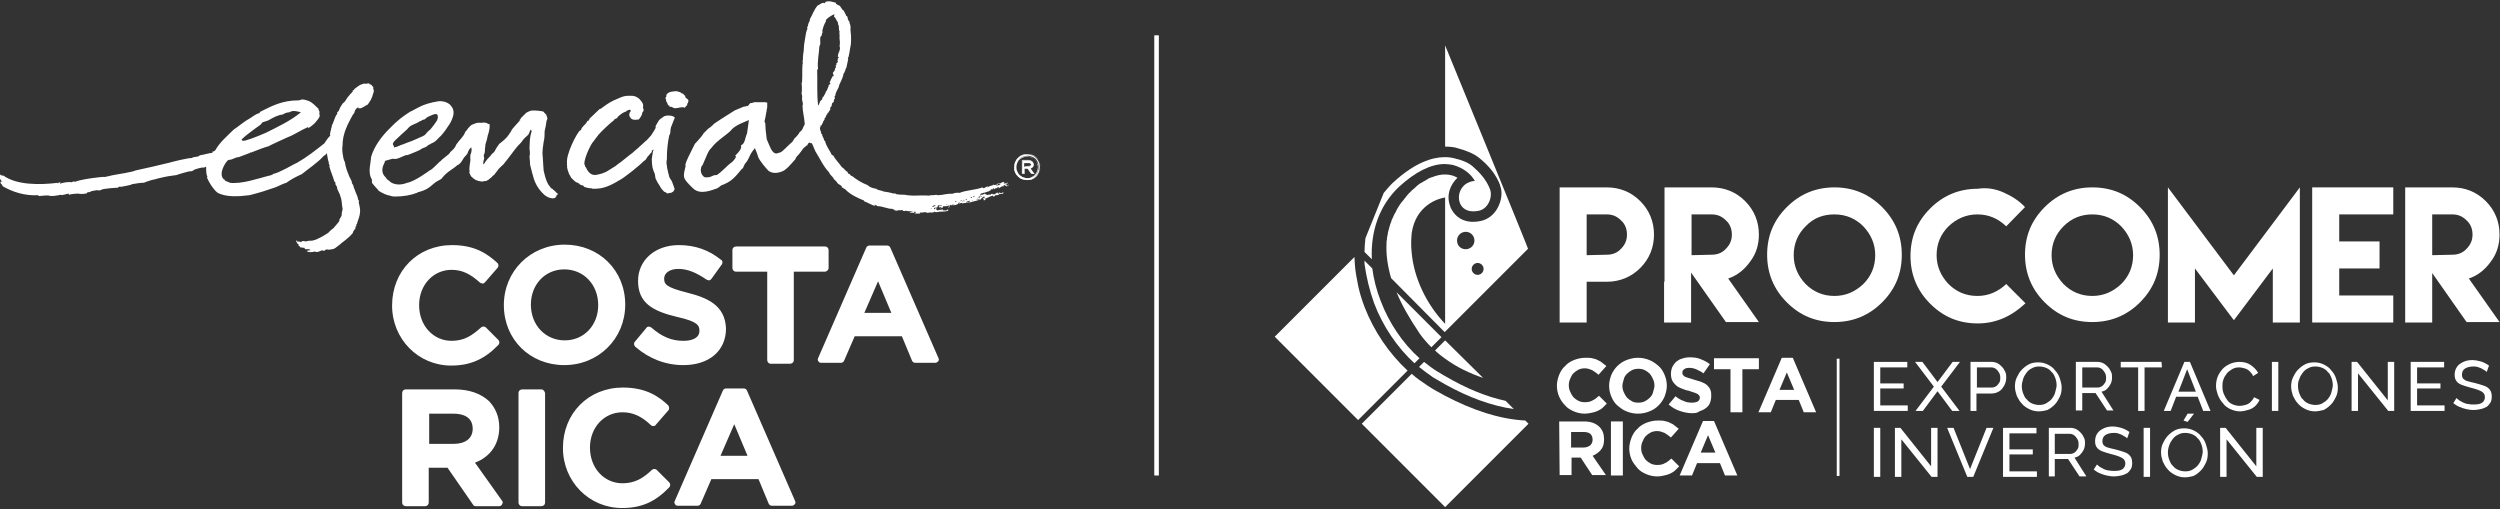 <svg width="265" height="54" viewBox="0 0 265 54" fill="none" xmlns="http://www.w3.org/2000/svg">
<rect x="0" y="0" width="265" height="54" fill="#333333" stroke="none"/>
<path d="M122.353 3.743H122.838V50.402H122.353V3.743Z" fill="white"/>
<path d="M52.825 36.031C52.971 36.176 52.971 36.419 52.825 36.565C51.369 38.07 49.864 38.75 47.824 38.75C44.328 38.75 41.561 35.934 41.561 32.389C41.561 28.699 44.28 25.98 47.921 25.98C50.398 25.98 51.709 26.951 52.728 27.874C52.874 28.02 52.874 28.262 52.728 28.408L51.417 29.913C51.32 30.01 51.272 30.059 51.174 30.059C51.077 30.059 50.98 30.01 50.883 29.962C49.864 29.039 48.99 28.602 47.873 28.602C45.931 28.602 44.426 30.204 44.426 32.341C44.426 34.526 45.931 36.128 47.873 36.128C49.184 36.128 50.009 35.594 50.98 34.72C51.126 34.574 51.369 34.574 51.514 34.72L52.825 36.031ZM59.865 36.079C61.905 36.079 63.41 34.477 63.41 32.341C63.41 30.156 61.856 28.554 59.817 28.554C57.778 28.554 56.273 30.156 56.273 32.292C56.273 34.477 57.826 36.079 59.865 36.079ZM59.865 25.932C63.507 25.932 66.274 28.651 66.274 32.292C66.274 35.885 63.458 38.701 59.817 38.701C56.175 38.701 53.408 35.982 53.408 32.341C53.408 28.748 56.224 25.932 59.865 25.932ZM72.877 31.03C70.547 30.447 70.401 30.107 70.401 29.525C70.401 28.942 70.984 28.505 71.906 28.505C72.877 28.505 73.8 28.893 74.868 29.622C74.965 29.67 75.062 29.719 75.159 29.719C75.257 29.719 75.354 29.622 75.402 29.573L76.519 28.02C76.616 27.874 76.616 27.631 76.422 27.534C75.159 26.515 73.703 25.98 71.955 25.98C69.43 25.98 67.634 27.583 67.634 29.767C67.634 32.098 69.139 32.972 71.809 33.603C73.994 34.089 74.14 34.526 74.14 35.06C74.14 35.885 73.266 36.128 72.441 36.128C71.178 36.128 70.159 35.691 69.042 34.72C68.945 34.671 68.896 34.623 68.751 34.623C68.653 34.623 68.556 34.671 68.508 34.768L67.294 36.225C67.148 36.371 67.197 36.613 67.343 36.759C68.799 38.021 70.547 38.701 72.441 38.701C75.159 38.701 76.956 37.196 76.956 34.817C76.859 32.341 74.965 31.564 72.877 31.03ZM87.832 28.408V26.515C87.832 26.32 87.686 26.126 87.443 26.126H78.024C77.83 26.126 77.636 26.272 77.636 26.515V28.408C77.636 28.602 77.781 28.796 78.024 28.796H81.326V38.167C81.326 38.361 81.471 38.556 81.714 38.556H83.753C83.947 38.556 84.142 38.41 84.142 38.167V28.796H87.443C87.637 28.796 87.832 28.602 87.832 28.408ZM93.075 29.816L91.619 33.166H94.483L93.075 29.816ZM99.484 37.973C99.533 38.07 99.533 38.216 99.436 38.313C99.339 38.41 99.242 38.458 99.144 38.458H97.008C96.862 38.458 96.717 38.361 96.668 38.216L95.6 35.642H90.599L89.482 38.216C89.434 38.361 89.288 38.458 89.143 38.458H87.055C86.909 38.458 86.812 38.41 86.763 38.313C86.666 38.216 86.666 38.07 86.715 37.973L91.813 26.272C91.862 26.126 92.007 26.029 92.153 26.029H94.046C94.192 26.029 94.338 26.126 94.386 26.272L99.484 37.973ZM45.494 47.052H48.067C49.329 47.052 50.106 46.47 50.106 45.45C50.106 44.139 48.99 43.848 48.067 43.848H45.494V47.052ZM53.214 53.073C53.311 53.17 53.311 53.316 53.214 53.461C53.165 53.607 53.019 53.655 52.874 53.655H50.446C50.3 53.655 50.203 53.607 50.155 53.51L47.436 49.577H45.445V53.267C45.445 53.461 45.3 53.655 45.057 53.655H43.018C42.823 53.655 42.629 53.51 42.629 53.267V41.663C42.629 41.469 42.775 41.275 43.018 41.275H48.213C49.718 41.275 50.98 41.711 51.854 42.537C52.534 43.265 52.922 44.188 52.922 45.304C52.922 47.052 52 48.412 50.349 49.043L53.214 53.073ZM57.389 41.275H55.35C55.156 41.275 54.962 41.42 54.962 41.663V53.267C54.962 53.461 55.107 53.655 55.35 53.655H57.389C57.583 53.655 57.778 53.51 57.778 53.267V41.663C57.729 41.469 57.583 41.275 57.389 41.275ZM69.624 49.82C69.479 49.674 69.236 49.674 69.09 49.82C68.168 50.694 67.294 51.228 65.983 51.228C64.041 51.228 62.536 49.626 62.536 47.441C62.536 45.304 64.041 43.702 65.983 43.702C67.051 43.702 67.974 44.09 68.993 45.062C69.09 45.159 69.188 45.159 69.285 45.159C69.382 45.159 69.479 45.11 69.527 45.013L70.838 43.508C70.984 43.362 70.935 43.12 70.838 42.974C69.867 42.051 68.508 41.08 66.031 41.08C62.39 41.08 59.671 43.799 59.671 47.489C59.671 51.033 62.439 53.85 65.934 53.85C67.974 53.85 69.43 53.218 70.935 51.665C71.081 51.519 71.081 51.276 70.935 51.131L69.624 49.82ZM77.83 44.965L76.373 48.315H79.238L77.83 44.965ZM84.287 53.121C84.336 53.218 84.336 53.364 84.239 53.461C84.142 53.558 84.044 53.607 83.947 53.607H81.811C81.665 53.607 81.52 53.51 81.471 53.364L80.403 50.791H75.402L74.285 53.364C74.237 53.51 74.091 53.607 73.946 53.607H71.858C71.712 53.607 71.615 53.558 71.567 53.461C71.469 53.364 71.469 53.218 71.518 53.121L76.616 41.42C76.665 41.275 76.81 41.177 76.956 41.177H78.849C78.995 41.177 79.141 41.275 79.189 41.42L84.287 53.121Z" fill="white"/>
<path d="M108.952 17.678C109.049 17.678 109.098 17.678 109.195 17.629C109.243 17.581 109.292 17.532 109.292 17.484C109.292 17.435 109.292 17.338 109.195 17.338C109.146 17.29 109.049 17.29 108.952 17.29H108.564V17.678H108.952ZM109.34 18.406L108.952 17.872H108.612V18.406H108.369V16.998H109.001C109.098 16.998 109.146 16.998 109.243 17.047C109.34 17.095 109.389 17.144 109.438 17.144C109.486 17.192 109.486 17.241 109.535 17.29C109.535 17.338 109.583 17.387 109.583 17.435C109.583 17.581 109.535 17.678 109.486 17.727C109.389 17.775 109.34 17.824 109.243 17.872L109.68 18.455L109.34 18.406ZM108.903 16.513C108.758 16.513 108.612 16.561 108.466 16.61C108.321 16.658 108.175 16.755 108.078 16.852C107.981 16.95 107.884 17.095 107.835 17.241C107.787 17.387 107.738 17.532 107.738 17.678C107.738 17.824 107.738 18.018 107.835 18.163C107.884 18.309 107.981 18.455 108.078 18.552C108.175 18.649 108.321 18.746 108.466 18.795C108.612 18.843 108.758 18.892 108.903 18.892C109.098 18.892 109.243 18.843 109.389 18.795C109.535 18.746 109.68 18.649 109.777 18.552C109.875 18.455 109.972 18.309 110.02 18.163C110.069 18.018 110.117 17.872 110.117 17.727C110.117 17.581 110.069 17.387 110.02 17.241C109.972 17.095 109.875 16.95 109.777 16.852C109.68 16.755 109.535 16.658 109.389 16.61C109.243 16.561 109.098 16.513 108.903 16.513ZM108.855 19.086C108.661 19.086 108.466 19.037 108.321 18.989C108.175 18.94 108.03 18.843 107.884 18.698C107.738 18.552 107.641 18.406 107.593 18.261C107.495 18.115 107.495 17.921 107.495 17.727C107.495 17.532 107.544 17.338 107.593 17.192C107.69 17.047 107.738 16.901 107.884 16.755C108.03 16.61 108.175 16.513 108.321 16.464C108.466 16.416 108.661 16.367 108.855 16.367C109.049 16.367 109.243 16.416 109.389 16.464C109.535 16.513 109.68 16.61 109.826 16.755C109.972 16.901 110.069 17.047 110.117 17.192C110.214 17.338 110.214 17.532 110.214 17.727C110.214 17.921 110.166 18.115 110.117 18.261C110.02 18.406 109.972 18.552 109.826 18.698C109.68 18.843 109.535 18.94 109.389 18.989C109.243 19.037 109.098 19.086 108.855 19.086Z" fill="white"/>
<path d="M108.612 17.629V17.192H109.001C109.098 17.192 109.146 17.192 109.243 17.241C109.292 17.29 109.34 17.338 109.34 17.387C109.34 17.484 109.34 17.532 109.243 17.532C109.195 17.581 109.098 17.581 109.049 17.581L108.612 17.629ZM108.321 16.95V18.358V18.406H108.612V17.872H108.903L109.292 18.406H109.632L109.583 18.358L109.195 17.824C109.292 17.824 109.34 17.727 109.438 17.678C109.535 17.581 109.535 17.532 109.535 17.387C109.535 17.29 109.535 17.241 109.486 17.241C109.486 17.192 109.438 17.144 109.389 17.095C109.34 17.047 109.292 16.998 109.195 16.998C109.098 16.95 109.049 16.95 108.952 16.95H108.321ZM108.903 18.892C108.709 18.892 108.564 18.843 108.418 18.795C108.272 18.746 108.175 18.649 108.03 18.552C107.884 18.455 107.835 18.309 107.787 18.163C107.738 18.018 107.69 17.872 107.69 17.727C107.69 17.581 107.738 17.435 107.787 17.29C107.835 17.144 107.932 17.047 108.03 16.901C108.127 16.804 108.272 16.707 108.418 16.658C108.564 16.61 108.709 16.561 108.855 16.561C109.001 16.561 109.146 16.61 109.292 16.658C109.438 16.707 109.535 16.804 109.68 16.901C109.826 16.998 109.874 17.144 109.923 17.29C109.972 17.435 110.02 17.581 110.02 17.727C110.02 17.872 109.972 18.018 109.923 18.163C109.874 18.309 109.777 18.406 109.68 18.552C109.583 18.649 109.438 18.746 109.292 18.795C109.195 18.892 109.049 18.892 108.903 18.892ZM108.903 16.318C108.709 16.318 108.515 16.367 108.369 16.416C108.224 16.464 108.078 16.561 107.932 16.707C107.787 16.852 107.69 16.998 107.641 17.144C107.544 17.29 107.544 17.484 107.544 17.678C107.544 17.872 107.593 18.066 107.641 18.212C107.738 18.358 107.787 18.503 107.932 18.649C108.078 18.795 108.224 18.892 108.369 18.94C108.515 18.989 108.709 19.037 108.903 19.037C109.098 19.037 109.292 18.989 109.438 18.94C109.583 18.892 109.729 18.795 109.875 18.649C110.02 18.503 110.117 18.358 110.166 18.212C110.263 18.066 110.263 17.872 110.263 17.678C110.263 17.484 110.214 17.29 110.166 17.144C110.069 16.998 110.02 16.852 109.875 16.707C109.729 16.561 109.583 16.464 109.438 16.416C109.292 16.367 109.098 16.367 108.903 16.318ZM109.001 17.678C109.098 17.678 109.146 17.678 109.243 17.629C109.292 17.581 109.34 17.532 109.34 17.435C109.34 17.338 109.34 17.29 109.243 17.29C109.195 17.241 109.098 17.192 109.001 17.192H108.612V17.678H109.001ZM108.369 16.998H108.952C109.049 16.998 109.098 16.998 109.195 17.047C109.292 17.047 109.34 17.095 109.34 17.144C109.389 17.192 109.389 17.241 109.438 17.241C109.438 17.29 109.486 17.338 109.486 17.387C109.486 17.484 109.438 17.581 109.389 17.678C109.292 17.775 109.243 17.775 109.146 17.824L109.583 18.358H109.34L108.952 17.824H108.612V18.358H108.418L108.369 16.998ZM108.903 18.94C109.049 18.94 109.195 18.892 109.34 18.843C109.486 18.795 109.632 18.698 109.729 18.6C109.826 18.503 109.923 18.358 109.972 18.212C110.02 18.066 110.069 17.921 110.069 17.775C110.069 17.629 110.069 17.435 109.972 17.338C109.923 17.192 109.826 17.047 109.729 16.95C109.632 16.852 109.486 16.755 109.34 16.707C109.195 16.61 109.049 16.61 108.855 16.61C108.709 16.61 108.515 16.658 108.418 16.707C108.272 16.755 108.127 16.852 108.03 16.95C107.932 17.047 107.835 17.192 107.787 17.338C107.738 17.484 107.69 17.629 107.69 17.775C107.69 17.921 107.738 18.066 107.787 18.212C107.835 18.358 107.932 18.503 108.03 18.6C108.127 18.698 108.272 18.795 108.418 18.843C108.564 18.892 108.709 18.94 108.903 18.94ZM108.903 16.367C109.098 16.367 109.292 16.416 109.438 16.464C109.583 16.513 109.729 16.61 109.875 16.755C110.02 16.901 110.117 16.998 110.166 17.192C110.263 17.338 110.263 17.532 110.263 17.727C110.263 17.921 110.214 18.066 110.166 18.261C110.069 18.406 110.02 18.552 109.875 18.698C109.729 18.843 109.583 18.94 109.438 18.989C109.292 19.086 109.098 19.086 108.903 19.086C108.709 19.086 108.515 19.037 108.369 18.989C108.224 18.94 108.078 18.843 107.932 18.698C107.787 18.552 107.69 18.455 107.641 18.261C107.544 18.115 107.544 17.921 107.544 17.727C107.544 17.532 107.593 17.387 107.641 17.192C107.738 17.047 107.787 16.901 107.932 16.755C108.078 16.61 108.175 16.513 108.369 16.464C108.564 16.416 108.709 16.367 108.903 16.367Z" fill="white"/>
<path d="M41.852 14.91C42.289 14.473 43.115 13.745 43.115 13.745C43.503 13.308 43.455 13.357 44.231 13.017C44.328 12.968 44.377 12.92 44.474 12.871C44.571 12.823 44.62 12.823 44.717 12.774C44.668 12.726 44.814 12.726 44.911 12.677C45.057 12.677 45.057 12.58 45.348 12.386C45.639 12.289 45.979 12.046 46.271 12.094C46.368 12.143 46.513 12.337 46.319 12.774C46.125 13.065 45.931 13.357 45.639 13.697C45.445 13.842 45.251 14.037 45.105 14.231C44.96 14.425 44.571 14.522 44.183 14.716C43.892 14.862 43.503 15.008 43.212 15.105C42.823 15.25 42.629 15.347 42.435 15.396C42.289 15.493 41.949 15.59 41.755 15.639C41.804 15.299 41.415 15.396 41.852 14.91ZM58.943 20.397C58.943 20.348 58.7 20.154 58.7 20.154C58.603 20.105 58.554 20.008 58.554 20.008C58.554 20.008 58.409 19.96 58.312 19.911C58.215 19.863 58.457 19.911 58.409 19.863C58.117 19.717 57.826 19.037 57.632 18.115C57.632 18.163 57.535 16.852 57.535 16.658C57.438 16.027 57.583 15.444 57.632 15.008C57.729 14.716 57.729 14.134 57.729 13.939C57.778 13.551 57.826 13.648 57.923 12.871C57.923 12.823 57.972 12.677 58.02 12.628C58.02 12.386 57.972 12.386 57.923 12.24C57.972 12.143 57.681 11.997 57.632 11.852C57.535 11.755 56.612 11.706 56.612 11.706C56.564 11.755 56.467 11.706 56.418 11.706C56.273 11.755 56.175 11.755 56.175 11.755C56.03 11.852 55.933 11.852 55.787 11.949C55.69 12.046 55.35 12.386 55.253 12.483C54.719 13.162 55.398 12.434 55.156 12.726C54.962 12.92 54.67 13.26 54.33 13.648C54.185 13.794 54.233 13.891 54.088 14.037C53.99 14.182 53.845 14.425 53.748 14.522C53.408 14.91 52.971 15.202 52.922 15.25C52.68 15.639 52.68 15.542 52.437 16.027C52.34 16.173 52.243 16.221 52.097 16.367C52.048 16.513 51.709 16.755 51.417 17.192C51.417 17.241 51.369 17.338 51.32 17.338L51.223 17.435C51.223 17.338 51.223 17.435 51.223 17.338C51.223 16.998 51.369 16.755 51.32 16.755C51.32 16.707 51.272 16.513 51.272 16.464C51.514 15.93 51.32 15.93 51.466 15.444C51.369 15.59 51.514 15.105 51.514 15.105C51.611 14.862 51.66 14.57 51.709 14.328C51.709 14.328 51.903 13.891 51.903 13.308C51.903 13.017 51.757 13.162 51.757 13.162C51.757 13.162 51.611 12.92 51.029 13.017C50.835 13.017 50.592 12.968 50.3 13.114C50.155 13.162 50.155 13.162 49.961 13.26C49.864 13.308 49.669 13.551 49.621 13.6C49.572 13.648 49.524 13.697 49.524 13.745C49.524 13.794 49.426 13.842 49.378 13.891C49.329 13.939 49.232 14.182 49.184 14.279C49.087 14.425 48.99 14.522 48.892 14.668C48.65 14.959 48.65 14.91 48.456 15.202C48.358 15.299 48.31 15.444 48.31 15.444C48.261 15.542 48.213 15.639 48.164 15.687C47.97 15.93 47.873 15.979 47.727 16.124C47.679 16.367 46.756 16.901 46.708 17.095C46.756 16.901 45.882 17.969 45.542 18.066C45.542 18.066 43.989 19.232 43.163 19.377C42.192 19.766 41.561 19.426 41.367 19.28C41.221 19.086 41.124 19.134 41.027 18.989C41.027 18.989 40.881 18.843 40.93 18.843C40.25 18.261 40.59 17.581 40.784 17.192C40.784 17.095 40.784 17.095 40.833 17.047C40.978 16.998 41.173 16.95 41.513 16.852C41.61 16.804 41.804 16.852 41.949 16.852C41.998 16.852 42.095 16.804 42.289 16.755C42.532 16.658 42.872 16.513 42.969 16.464C43.066 16.416 43.163 16.464 43.26 16.416C43.503 16.318 43.746 16.221 43.746 16.221C43.989 16.124 44.231 16.027 44.426 15.93C44.571 15.882 44.571 15.833 44.668 15.784C44.814 15.687 45.057 15.639 45.203 15.542C45.251 15.493 45.397 15.396 45.445 15.347C45.542 15.299 45.542 15.347 45.639 15.25C45.736 15.202 45.931 15.105 46.028 15.056C46.319 14.862 46.465 14.619 46.756 14.376C47.096 13.988 47.339 13.648 47.679 13.114C47.824 12.871 47.97 12.58 48.067 12.143C48.067 11.9 48.164 11.56 47.679 11.075C47.29 10.735 46.659 10.686 46.465 10.735C44.668 11.026 44.231 11.512 43.455 11.852C42.775 12.289 42.095 12.774 41.27 13.648C40.444 14.473 39.667 15.493 39.328 16.658C39.328 17.241 38.939 18.261 39.425 19.037C39.425 19.134 39.425 19.232 39.425 19.377C39.619 19.62 39.862 19.911 40.105 20.154H40.056C40.493 20.494 41.124 20.737 41.367 20.737C41.367 20.737 41.367 20.737 41.318 20.737C41.561 20.834 41.755 20.834 41.949 20.834C41.901 20.834 41.852 20.834 41.852 20.834C42.775 20.834 43.552 20.688 44.183 20.445C44.28 20.397 44.328 20.348 44.426 20.348C45.785 19.96 45.639 19.523 46.659 19.037L46.805 18.94C47.387 18.163 47.921 18.018 48.504 17.484H48.553C48.553 17.484 48.795 17.338 48.941 17.095C49.038 16.95 49.087 16.852 49.184 16.707C49.281 16.61 49.378 16.464 49.524 16.318C49.524 16.318 49.621 16.124 49.621 16.076C49.766 15.736 49.912 15.639 49.961 15.639C50.009 15.833 50.009 16.076 49.864 16.416C49.815 16.755 49.912 16.998 49.815 17.29C49.815 17.387 49.718 17.921 49.766 18.066C49.815 18.163 49.718 18.261 49.766 18.358C49.815 18.406 49.864 18.6 49.912 18.649C49.961 18.746 50.009 18.746 50.058 18.795C50.106 18.843 50.155 18.892 50.203 18.94C50.3 18.94 50.349 19.086 50.446 19.086C50.543 19.086 50.64 19.183 50.737 19.183C50.737 19.183 50.932 19.232 50.98 19.232C51.077 19.232 51.126 19.232 51.223 19.232C51.223 19.232 51.272 19.232 51.369 19.183H51.466C51.466 19.232 51.563 19.183 51.709 19.086C51.757 19.086 51.854 18.989 51.854 18.989C51.854 18.989 52 18.843 52.048 18.843C52.048 18.795 52.145 18.795 52.145 18.746C52.145 18.698 52.243 18.649 52.291 18.6C52.34 18.552 52.437 18.503 52.437 18.455C52.485 18.406 52.728 18.066 52.777 18.018C52.922 17.775 53.408 17.435 53.505 17.241C53.651 17.095 54.719 15.639 54.864 15.493C55.156 15.202 55.301 15.056 55.447 14.813C55.787 14.425 55.787 14.522 56.03 14.231C56.078 14.182 56.175 13.794 56.273 13.745C56.321 13.697 56.273 13.939 56.37 13.842C56.127 14.668 56.175 14.813 56.127 15.736C56.127 15.736 56.224 16.318 56.127 16.561C56.127 16.561 56.175 17.095 56.175 17.144C56.175 17.532 56.175 17.387 56.418 18.358C56.612 19.134 56.855 19.863 57.681 20.64C57.875 20.785 58.117 20.98 58.554 21.028C58.797 21.028 58.943 20.931 58.943 20.931C58.943 20.931 58.846 20.931 58.846 20.882C58.943 20.834 58.943 20.882 58.991 20.785V20.688C58.991 20.688 59.089 20.64 59.137 20.591L59.089 20.494C59.089 20.445 59.089 20.543 59.137 20.494C59.137 20.543 58.943 20.397 58.943 20.397ZM65.595 19.134C66.08 18.94 67.974 17.387 68.216 17.095C68.362 16.998 68.314 17.047 68.459 16.901C68.508 16.852 68.605 16.658 68.605 16.658L68.945 16.27C68.993 16.221 68.896 16.27 69.09 16.124V15.979C69.139 15.93 69.236 15.882 69.284 15.833C69.284 15.93 69.187 16.076 69.187 16.173C69.187 16.27 69.187 16.367 69.139 16.464C69.139 16.61 69.09 16.852 69.09 16.852C69.09 16.852 69.09 17.678 69.236 17.969C69.236 18.066 69.382 18.358 69.382 18.358C69.43 18.455 69.479 18.892 69.479 18.892C69.479 18.892 69.722 19.426 69.819 19.523C69.964 19.717 70.013 19.911 70.159 20.057C70.256 20.154 70.304 20.251 70.45 20.348C70.547 20.348 70.644 20.445 70.693 20.494C70.79 20.543 71.032 20.397 71.129 20.445C71.227 20.397 71.275 20.348 71.372 20.3C71.421 20.203 71.469 20.154 71.518 20.057C71.518 20.057 71.275 19.329 71.227 19.232C71.129 19.086 71.081 18.989 70.984 18.843C70.935 18.746 70.887 18.6 70.887 18.503C70.838 18.358 70.79 18.212 70.79 18.115C70.741 17.921 70.693 17.727 70.693 17.581C70.693 17.581 70.596 17.241 70.693 16.852V16.513C70.693 15.979 70.79 15.008 70.935 14.376C70.984 14.279 71.032 14.134 71.081 14.037C71.032 14.085 71.032 14.085 71.032 14.037C71.129 13.745 71.032 14.037 71.081 13.697C71.129 13.502 71.081 13.551 71.275 13.114C71.324 12.968 71.421 12.726 71.421 12.726C71.469 12.677 71.469 12.628 71.518 12.483C71.469 12.24 70.596 12.143 70.304 12.386C70.256 12.434 70.207 12.483 70.159 12.483C70.061 12.58 69.964 12.628 69.867 12.726C69.77 12.871 69.77 12.871 69.722 12.968C69.673 13.065 69.624 13.114 69.576 13.211C69.382 13.502 69.576 13.454 69.479 13.6C69.333 13.842 69.236 14.037 69.09 14.231C69.09 14.279 69.042 14.328 68.993 14.376L68.556 14.862C68.459 14.91 67.828 15.542 67.731 15.59C67.779 15.59 67.343 15.93 67.294 15.979C67.148 16.124 66.857 16.367 66.76 16.416L65.789 17.192C65.4 17.435 65.4 17.532 64.963 17.775L64.575 18.018C64.089 18.358 63.507 18.503 63.07 18.552C62.779 18.552 62.536 18.406 62.39 18.212C62.293 18.115 62.147 17.872 62.147 17.824C62.05 17.581 62.05 17.824 62.002 17.532C61.71 17.241 62.584 15.25 62.973 14.91C63.118 14.668 63.361 14.425 63.507 14.182V14.231C63.653 13.988 64.866 12.871 65.109 12.726H65.061C65.255 12.531 65.255 12.628 65.449 12.483C65.4 12.434 65.595 12.289 65.643 12.24C65.74 12.143 66.031 11.949 66.226 11.852V11.9C66.371 11.803 66.566 11.657 66.614 11.657C66.663 11.657 66.711 11.657 66.808 11.609C66.808 11.609 66.808 11.657 66.808 11.706C66.954 11.706 66.808 11.852 66.808 11.852C66.663 11.997 66.711 12.289 66.711 12.289C66.711 12.289 66.808 12.434 66.857 12.531C66.954 12.628 67.148 12.726 67.245 12.677C67.342 12.726 67.391 12.726 67.44 12.677C67.44 12.677 67.634 12.677 67.682 12.677C67.828 12.58 68.022 12.191 68.022 12.191C68.119 12.046 68.022 11.949 68.071 11.949C68.071 11.949 68.168 11.9 68.216 11.706C68.265 11.415 68.119 11.657 68.168 11.269C68.265 10.978 67.779 10.444 67.585 10.347C67.294 10.152 67.051 10.152 66.857 10.152H66.614C66.226 10.152 65.983 10.249 65.74 10.347C65.255 10.541 64.818 10.735 64.381 11.026C64.381 11.026 63.944 11.318 63.701 11.512C63.604 11.56 63.604 11.56 63.555 11.56L62.439 12.628L62.487 12.677C62.293 12.92 62.39 12.677 62.196 12.92C62.196 13.065 61.856 13.308 61.759 13.454C61.71 13.551 61.662 13.551 61.613 13.648C61.613 13.697 61.613 13.648 61.662 13.648L61.565 13.794C61.516 13.842 61.468 13.842 61.516 13.794C61.128 14.085 59.962 16.416 60.108 17.29C60.06 17.435 60.157 17.678 60.108 17.824L60.157 17.872V17.969C60.448 18.795 60.205 18.163 60.545 18.843C60.836 19.134 60.982 19.28 61.176 19.377C61.176 19.377 61.079 19.28 61.176 19.329C61.176 19.377 61.419 19.426 61.419 19.523C61.516 19.572 61.759 19.717 61.71 19.62C61.759 19.669 62.002 19.766 61.856 19.766C61.953 19.814 62.05 19.863 62.099 19.863C62.099 19.863 62.439 19.96 62.633 19.96C62.73 19.96 62.779 19.96 62.779 20.008C62.924 20.008 63.021 20.008 63.167 20.008L63.653 19.96C64.575 19.814 65.595 19.134 65.595 19.134ZM72.829 11.172C72.829 10.929 72.975 10.88 72.975 10.686C72.975 10.444 72.586 10.444 72.635 10.152C72.489 10.104 72.489 9.958 72.343 9.909C72.246 9.861 72.101 9.909 72.149 9.764C71.955 9.764 71.906 9.715 71.761 9.667C71.372 9.667 70.79 9.715 70.644 10.055C70.644 10.152 70.596 10.201 70.644 10.249C70.547 10.298 70.547 10.347 70.547 10.444C70.596 10.541 70.644 10.589 70.596 10.735C70.79 10.832 70.693 11.172 70.984 11.22C70.984 11.318 70.935 11.269 70.984 11.318C71.081 11.366 71.129 11.318 71.227 11.318C71.518 11.706 72.149 11.22 72.586 11.415C72.635 11.415 72.683 11.22 72.829 11.172ZM25.733 14.668C26.17 14.231 27.626 13.211 27.626 13.211L27.821 12.968C27.918 12.92 28.355 12.823 28.5 12.726C28.937 12.483 29.423 12.191 29.957 12.143C30.2 11.997 30.442 11.9 30.685 11.9C31.025 11.657 31.511 11.803 31.899 11.9C30.782 12.823 29.423 13.454 28.16 14.085C27.966 14.182 26.655 14.716 26.121 14.862C25.733 15.008 25.442 14.862 25.733 14.668ZM38.065 11.463C38.211 11.609 38.842 11.123 38.988 11.075C39.279 10.589 39.328 10.735 39.619 9.715C39.667 9.57 39.522 9.424 39.57 9.23C39.425 9.133 39.425 8.938 39.182 8.938C39.133 8.696 38.794 8.987 38.599 8.841C38.454 8.938 38.259 8.938 38.211 8.987C38.017 9.084 37.774 9.278 37.58 9.424C37.531 9.473 37.531 9.521 37.483 9.57H37.386V9.715C37.24 9.861 37.046 10.055 36.949 10.201C36.851 10.298 36.851 10.298 36.803 10.395C36.706 10.492 36.706 10.541 36.609 10.686C36.512 10.832 36.414 10.88 36.317 10.978C36.22 11.172 36.075 11.318 36.026 11.463C35.977 11.56 35.977 11.609 35.929 11.706C35.88 11.803 35.783 11.852 35.735 11.949C35.735 11.997 35.735 12.046 35.735 12.094C35.735 12.143 35.638 12.191 35.638 12.191C35.443 12.58 35.346 13.017 35.152 13.357C35.249 13.357 35.103 13.502 35.103 13.648C35.055 13.794 35.103 13.891 35.006 13.891C35.103 13.988 34.909 14.182 35.006 14.328V14.376C34.764 14.619 34.521 14.959 34.375 15.202C33.453 15.93 32.53 16.658 31.511 17.241C30.977 17.484 30.54 17.775 30.006 18.018C29.714 18.163 29.423 18.309 29.083 18.406C28.986 18.406 28.937 18.455 28.889 18.503C28.792 18.552 28.743 18.552 28.646 18.6C28.549 18.6 28.5 18.649 28.403 18.649C27.287 18.94 25.636 19.523 24.373 19.377C24.228 19.28 23.985 19.232 23.839 19.134C23.839 19.086 23.791 19.086 23.839 19.037C23.694 19.086 23.5 18.746 23.5 18.552C23.402 18.018 23.985 17.047 24.228 16.95C24.665 16.95 24.907 16.658 25.296 16.658C25.684 16.513 26.073 16.367 26.461 16.221C26.51 16.173 26.558 16.124 26.607 16.173C27.335 15.882 27.966 15.639 28.5 15.493C28.5 15.444 30.248 14.668 30.442 14.57C31.219 14.279 31.899 13.794 32.579 13.502C32.579 13.502 32.676 13.405 32.676 13.502C32.433 13.745 32.967 13.454 33.356 13.065C33.55 12.823 33.841 12.531 33.89 12.289C33.89 12.143 33.793 11.997 33.89 11.852C33.793 11.803 33.793 11.609 33.744 11.512C33.404 11.22 33.113 10.832 32.676 10.686C32.53 10.638 32.239 10.541 32.045 10.541C31.899 10.541 31.802 10.638 31.656 10.638C29.908 10.638 28.84 11.22 27.578 11.852C27.529 11.949 27.529 11.949 27.481 11.997C27.189 12.046 26.801 12.337 26.51 12.531C25.878 12.871 25.345 13.357 24.762 13.745C24.082 14.425 23.305 15.056 22.82 15.93C22.723 16.027 22.577 16.076 22.431 16.124C22.528 16.124 22.528 16.124 22.528 16.221C22.286 16.173 21.606 16.416 21.169 16.464C21.023 16.707 20.489 16.561 20.343 16.755C20.004 16.707 18.11 17.192 17.965 17.241C17.819 17.29 14.469 18.066 14.372 18.066C14.177 18.212 12.332 18.503 12.332 18.503C11.895 18.552 10.973 18.843 10.973 18.746C10.876 18.746 8.788 18.94 7.914 19.28C7.817 19.134 7.671 19.329 7.574 19.329C7.477 19.232 6.458 19.377 6.603 19.426C6.458 19.329 6.506 19.572 6.36 19.426C6.36 19.377 6.458 19.426 6.409 19.329C6.263 19.329 6.166 19.377 6.069 19.474C6.069 19.426 6.118 19.426 6.118 19.377C4.176 19.62 1.748 19.62 0.34 18.6C0.291 18.6 0.291 18.649 0.194 18.6C0.146 18.6 0.097 18.503 0.049 18.503C-0.194 18.892 0.146 19.086 0.194 19.28C0.097 19.28 0.097 19.232 0.049 19.28C1.36979e-05 19.523 0.34 19.572 0.243 19.717C1.311 20.348 2.67 20.785 4.078 20.688C4.078 20.737 4.078 20.785 4.078 20.785C4.467 20.737 5.195 20.688 5.195 20.737C5.486 20.834 6.021 20.737 6.458 20.64C6.506 20.785 7.089 20.494 7.331 20.543C7.331 20.543 7.234 20.64 7.331 20.64C7.574 20.543 8.4 20.494 8.4 20.543C8.497 20.591 9.419 20.543 9.225 20.397C9.419 20.348 9.516 20.397 9.613 20.3C9.516 20.3 10.536 20.057 10.439 20.203C10.536 20.203 10.682 20.154 10.779 20.105C10.827 20.008 12.478 19.863 12.527 19.911C12.43 19.766 12.915 19.766 12.769 19.814C12.915 19.766 13.983 19.62 13.983 19.523C14.177 19.474 15.245 19.329 15.245 19.377C15.294 19.329 16.314 18.989 16.314 19.037C16.751 18.892 17.916 18.649 18.062 18.649L18.741 18.552C18.644 18.552 20.246 18.066 20.198 18.163C20.343 18.163 20.392 18.115 20.489 18.066C20.489 17.969 21.557 17.678 21.557 17.775C21.654 17.775 21.752 17.678 21.849 17.678C21.849 18.018 21.849 18.503 21.994 18.746C21.994 18.795 21.897 18.795 21.946 18.843C22.189 19.377 22.528 19.96 23.014 20.397C23.888 20.931 25.345 20.834 26.461 20.688C27.432 20.445 28.355 20.154 29.18 19.863C29.569 19.717 29.957 19.474 30.345 19.377C30.88 18.989 31.462 18.698 31.996 18.455C32.579 17.969 33.744 17.192 34.278 16.561C34.424 16.464 34.569 16.367 34.667 16.221V16.367C34.715 16.658 34.764 16.998 34.861 17.241C34.812 17.387 34.909 17.484 34.958 17.484C34.909 17.532 34.909 17.581 34.909 17.629C35.055 18.212 35.298 18.698 35.443 19.232C35.492 19.28 35.541 19.329 35.541 19.329C35.541 19.426 35.589 19.426 35.541 19.523C35.638 19.62 35.686 19.766 35.735 19.863C35.735 19.96 35.735 20.008 35.783 20.105C35.88 20.348 36.026 20.543 36.075 20.785C36.22 21.125 36.22 21.465 36.269 21.853C36.269 21.951 36.317 21.999 36.317 22.145C36.317 22.29 36.22 22.485 36.22 22.679C36.22 22.727 36.22 22.776 36.22 22.825C36.172 22.97 36.026 23.164 35.977 23.262C35.977 23.31 35.977 23.359 35.977 23.407C35.88 23.601 35.492 23.99 35.346 24.184C35.152 24.33 34.958 24.475 34.812 24.669C34.424 24.912 34.133 25.107 33.696 25.301C33.55 25.398 33.307 25.446 33.161 25.495C32.967 25.543 32.773 25.495 32.627 25.543C32.53 25.543 32.53 25.592 32.433 25.592C32.288 25.592 32.045 25.446 31.899 25.689C31.802 25.543 31.608 25.64 31.462 25.592C31.462 25.592 31.462 25.543 31.462 25.495C31.559 25.543 31.559 25.446 31.413 25.495C31.316 25.689 31.559 25.689 31.511 25.835C31.608 25.835 31.608 25.883 31.656 25.932C31.559 26.126 31.899 26.078 31.802 26.223C32.045 26.223 32.093 26.272 32.288 26.272C32.288 26.369 32.336 26.417 32.385 26.417C32.53 26.417 32.627 26.417 32.822 26.417C32.724 26.515 32.87 26.417 32.919 26.515C32.822 26.563 32.627 26.515 32.53 26.612C32.579 26.709 32.87 26.757 33.161 26.709C33.21 26.709 33.307 26.66 33.356 26.66C33.453 26.66 33.501 26.757 33.598 26.709C33.841 26.709 34.035 26.515 34.278 26.515C34.327 26.612 34.181 26.515 34.181 26.612C34.278 26.612 34.327 26.563 34.424 26.563C34.472 26.466 34.715 26.369 34.715 26.466C34.861 26.466 35.006 26.466 35.201 26.417C35.443 26.417 35.686 26.175 35.88 26.029C36.026 25.932 36.075 25.883 36.172 25.786C36.22 25.738 36.317 25.689 36.366 25.64C36.754 25.349 37.094 25.058 37.386 24.718C37.434 24.524 37.531 24.378 37.677 24.233C37.677 24.184 37.677 24.135 37.677 24.038C37.822 23.941 37.774 23.893 37.774 23.796C37.774 23.747 37.871 23.698 37.871 23.698C37.871 23.698 37.822 23.601 37.871 23.601C37.968 23.31 38.162 22.825 38.162 22.485C38.211 22.096 38.065 21.708 38.017 21.416C38.017 21.416 38.065 21.368 38.065 21.319C38.065 21.271 37.968 21.222 37.968 21.174C37.92 20.882 37.822 20.64 37.725 20.445C37.628 20.251 37.628 20.105 37.531 19.96C37.483 19.863 37.483 19.717 37.434 19.62C37.386 19.523 37.288 19.426 37.288 19.329C37.288 19.28 37.288 19.232 37.288 19.232C37.191 19.037 37.094 18.843 36.997 18.649C36.949 18.503 36.9 18.358 36.851 18.261C36.706 17.921 36.609 17.532 36.56 17.192C36.414 16.95 36.366 16.61 36.317 16.27C36.269 15.979 36.269 15.639 36.317 15.347C36.317 15.008 36.366 14.619 36.463 14.279C36.657 13.502 37.046 12.823 37.386 12.191C37.434 12.094 37.531 12.046 37.58 11.9C37.58 11.803 37.677 11.609 37.774 11.512C38.162 11.172 37.871 11.609 38.065 11.463ZM104.048 20.785C104.048 20.834 104.048 20.882 104.048 20.882C104 20.931 103.951 20.785 104.048 20.785ZM104.388 20.785V20.834H104.34V20.785C104.34 20.785 104.34 20.785 104.388 20.785ZM103.708 20.931C103.708 20.834 103.854 20.785 103.951 20.834C103.903 20.931 103.757 20.98 103.708 20.931ZM103.66 21.077C103.563 21.077 103.66 20.98 103.66 20.98C103.708 20.98 103.66 21.028 103.708 21.028C103.708 21.028 103.66 21.028 103.66 21.077ZM103.611 21.222C103.563 21.222 103.563 21.174 103.514 21.174C103.514 21.125 103.563 21.125 103.611 21.125C103.611 21.125 103.611 21.174 103.611 21.222ZM103.271 20.882H103.223C103.223 20.785 103.174 20.882 103.126 20.834C103.126 20.785 103.223 20.785 103.271 20.785C103.32 20.834 103.271 20.882 103.271 20.882ZM103.029 21.271V21.222H103.077C103.126 21.271 103.077 21.271 103.029 21.271ZM103.029 20.98C102.931 21.028 102.931 20.931 102.883 20.882C102.931 20.882 102.98 20.882 103.029 20.882C103.029 20.931 102.98 20.931 103.029 20.98ZM102.689 21.465C102.543 21.368 102.543 21.514 102.397 21.465C102.446 21.319 102.64 21.368 102.786 21.271C102.786 21.319 102.834 21.319 102.834 21.368C102.737 21.368 102.689 21.368 102.689 21.465ZM102.349 21.125C102.446 21.125 102.543 21.077 102.495 21.174C102.446 21.174 102.349 21.222 102.349 21.125ZM102.009 21.368C102.009 21.271 102.252 21.222 102.252 21.319C102.155 21.319 102.058 21.319 102.009 21.368ZM101.766 21.319C101.815 21.271 101.912 21.222 102.009 21.222C101.912 21.319 101.815 21.319 101.766 21.319ZM101.621 21.514C101.621 21.416 101.718 21.416 101.718 21.465C101.669 21.514 101.621 21.514 101.621 21.514ZM101.232 21.416C101.184 21.319 101.329 21.368 101.378 21.319C101.378 21.416 101.329 21.416 101.232 21.416ZM101.038 21.708C101.038 21.659 101.086 21.659 101.135 21.611C101.086 21.659 101.086 21.708 101.038 21.708ZM100.892 21.756C100.892 21.659 100.989 21.659 100.989 21.708C100.989 21.756 100.941 21.756 100.892 21.756ZM100.31 21.659C100.407 21.611 100.407 21.756 100.455 21.708C100.455 21.756 100.31 21.708 100.31 21.659ZM98.805 21.951C98.853 21.853 98.902 21.805 99.047 21.756C99.096 21.756 99.144 21.756 99.193 21.805C99.096 21.805 99.047 21.902 98.805 21.951ZM98.659 22.096C98.659 22.048 98.707 22.048 98.756 22.048V22.096C98.707 22.096 98.659 22.096 98.659 22.096ZM86.715 11.172C86.569 9.764 86.666 8.696 86.618 7.385C86.666 7.385 86.666 7.336 86.715 7.336C86.618 6.462 86.812 5.734 86.861 4.86C87.103 4.617 86.763 3.889 87.103 3.792C87.055 3.598 87.298 3.355 87.152 3.306C87.249 2.918 87.346 2.578 87.54 2.287C87.54 2.238 87.54 2.19 87.54 2.141C87.686 1.898 88.123 1.656 88.414 1.51C88.511 1.51 88.317 1.898 88.463 1.801C88.609 1.947 88.657 2.19 88.803 2.335L88.851 2.627C88.997 2.772 88.851 3.209 88.997 3.306C88.997 3.258 88.948 3.695 88.997 3.646C88.948 4.423 89.094 4.229 88.997 4.909C88.997 5.006 89.094 5.006 88.997 5.346C88.997 5.346 88.948 5.54 88.9 5.54C88.9 5.491 88.948 5.685 88.851 5.685C88.803 5.783 88.851 5.88 88.803 6.025C88.803 6.025 88.851 6.025 88.9 6.025C88.9 6.025 88.9 6.074 88.9 6.122C88.851 6.171 88.803 6.171 88.803 6.219C88.803 6.268 88.851 6.219 88.851 6.219C88.803 6.317 88.754 6.365 88.803 6.511C88.803 6.559 88.803 6.559 88.803 6.608C88.754 6.656 88.706 6.656 88.657 6.705C88.657 6.802 88.706 6.948 88.56 6.948C88.657 7.045 88.56 7.142 88.609 7.191C88.511 7.191 88.511 7.239 88.511 7.288C88.56 7.385 88.366 7.628 88.269 7.725C88.366 7.822 88.269 8.016 88.414 8.016C88.366 8.064 88.317 8.113 88.269 8.064C88.123 8.307 88.026 8.55 87.929 8.793C88.026 8.744 87.977 8.841 88.026 8.89C87.929 8.938 87.88 8.987 87.832 9.036C87.88 9.181 87.734 9.278 87.734 9.375C87.734 9.424 87.589 9.715 87.54 9.715C87.492 9.958 87.346 10.104 87.249 10.298C87.152 10.298 87.152 10.444 87.152 10.541C86.812 10.735 86.909 11.075 86.715 11.172ZM79.189 14.134C78.947 14.668 78.995 15.202 78.558 15.396V15.639C78.461 16.027 78.17 16.221 77.927 16.513L78.024 16.61C77.927 16.852 77.636 17.192 77.441 17.29C77.004 17.629 76.567 18.163 75.985 18.552C75.354 18.552 75.548 18.843 74.722 18.795C74.188 18.552 74.188 17.727 74.48 17.484C74.917 16.513 75.062 15.979 75.402 15.687C75.985 14.862 77.247 14.182 77.587 13.697C78.073 13.211 78.849 12.968 79.383 12.726L79.189 14.134ZM106.864 19.572C106.864 19.62 106.864 19.669 106.864 19.717C106.767 19.669 106.767 19.766 106.67 19.766C106.67 19.669 106.767 19.669 106.719 19.572C106.67 19.523 106.573 19.572 106.573 19.523C106.67 19.426 106.621 19.474 106.767 19.474C106.767 19.426 106.864 19.426 106.816 19.377C106.719 19.329 106.524 19.523 106.379 19.426C106.427 19.426 106.427 19.329 106.476 19.28C106.282 19.28 106.087 19.377 105.99 19.474C105.893 19.377 105.699 19.474 105.602 19.572C105.699 19.523 105.699 19.669 105.748 19.572C105.748 19.523 105.845 19.474 105.893 19.474C105.893 19.572 106.039 19.474 106.039 19.572C105.893 19.62 105.748 19.669 105.602 19.669C105.602 19.62 105.65 19.62 105.602 19.572C105.456 19.62 105.408 19.62 105.262 19.62C105.311 19.62 105.359 19.62 105.359 19.572C105.213 19.572 105.213 19.62 105.213 19.669C104.971 19.669 104.825 19.766 104.679 19.863C104.679 19.814 104.728 19.814 104.728 19.766C104.582 19.766 104.437 19.863 104.291 19.96C104.242 19.911 104.194 19.96 104.145 19.863C103.368 20.154 102.397 20.154 101.718 20.445C101.475 20.397 101.184 20.445 100.941 20.543C100.407 20.494 99.921 20.688 99.484 20.688C99.387 20.688 99.29 20.688 99.242 20.64C98.999 20.737 98.756 20.64 98.465 20.737C97.931 20.688 97.348 20.737 96.814 20.737C96.474 20.737 96.134 20.688 95.843 20.64C95.552 20.64 95.309 20.64 95.066 20.591C94.969 20.591 94.92 20.494 94.823 20.494C94.775 20.494 94.678 20.543 94.629 20.494C94.338 20.397 93.949 20.348 93.658 20.3C93.415 20.154 93.075 20.203 92.881 20.008C92.541 19.96 92.201 19.863 91.959 19.62C91.327 19.377 90.793 19.037 90.308 18.649C90.211 18.649 90.211 18.6 90.162 18.6C90.114 18.455 90.016 18.406 89.871 18.406C89.968 18.309 89.822 18.309 89.822 18.212C89.579 18.115 89.482 17.824 89.24 17.727C88.997 17.338 88.56 16.95 88.317 16.464C88.22 16.464 88.22 16.464 88.171 16.416C87.929 15.882 87.589 15.542 87.443 14.91C87.395 14.91 87.346 14.91 87.346 14.862C87.346 14.619 87.103 14.425 87.152 14.231C87.152 14.182 87.055 14.231 87.055 14.182C87.055 13.891 86.909 13.891 86.909 13.502C87.006 13.551 86.958 13.357 87.006 13.26C87.055 13.26 87.055 13.357 87.103 13.26C87.152 13.162 87.152 13.065 87.249 12.968C87.201 12.823 87.492 12.726 87.395 12.531C87.637 12.434 87.492 12.143 87.734 12.094C87.734 12.046 87.686 12.046 87.686 11.997C87.734 11.949 87.783 11.949 87.783 11.997C87.832 11.755 88.123 11.657 87.977 11.415C88.269 11.318 88.074 10.88 88.366 10.832C88.414 10.686 88.366 10.492 88.511 10.444C88.511 10.347 88.463 10.347 88.463 10.249C88.463 10.201 88.511 10.152 88.56 10.104C88.511 9.812 88.948 9.327 88.948 9.036C88.997 8.938 89.191 8.501 89.191 8.501C89.385 8.113 89.385 7.87 89.434 7.773C89.434 7.773 89.531 7.676 89.531 7.628C89.531 7.53 89.628 7.482 89.628 7.336L89.725 7.142L89.774 6.899L89.919 6.219H89.871C89.871 6.122 89.919 6.074 89.968 5.977V5.928L90.065 5.443C90.114 4.957 90.211 4.86 90.211 4.326C90.211 4.229 90.211 3.889 90.211 3.792C90.211 3.646 90.114 3.112 90.162 2.918C90.162 2.627 90.065 2.53 90.065 2.481C90.016 2.093 90.016 2.384 89.871 2.044C89.871 1.947 89.871 1.898 89.822 1.801C89.822 1.704 89.725 1.704 89.677 1.656C89.677 1.558 89.628 1.51 89.579 1.413C89.482 1.219 89.434 1.073 89.288 1.024C89.288 0.976 89.045 0.684 89.045 0.636C88.803 0.49 88.803 0.539 88.609 0.393C88.609 0.393 88.609 0.345 88.609 0.296C88.22 0.199 87.929 0.053 87.492 0.199C87.492 0.296 87.395 0.345 87.346 0.345C87.298 0.345 87.298 0.248 87.249 0.296C87.006 0.345 86.909 0.49 86.666 0.587C86.278 1.024 86.132 1.558 85.841 2.044C85.889 2.044 85.792 2.141 85.841 2.238C85.647 2.384 85.695 2.724 85.55 2.918C85.55 2.966 85.55 2.966 85.598 3.015C85.453 3.306 85.404 3.646 85.356 3.986C85.307 4.326 85.21 4.763 85.21 5.103C85.21 5.491 85.113 5.734 85.113 6.074C85.113 6.317 85.113 6.365 85.064 6.559C85.161 6.656 85.064 6.754 85.064 6.851C85.016 7.433 85.064 8.064 85.016 8.696C85.016 8.744 85.016 8.744 84.967 8.793C85.016 9.181 85.016 9.521 84.967 9.958C85.064 10.104 85.016 10.347 85.016 10.492C85.016 10.686 85.113 10.88 85.113 11.075C85.113 11.075 85.064 11.123 85.064 11.172C85.064 11.755 85.258 12.434 85.307 13.162C85.113 13.454 85.113 13.794 84.773 13.988C84.676 14.231 84.481 14.376 84.336 14.57C84.142 14.668 84.093 15.008 83.85 15.153C83.559 15.396 82.734 16.318 82.588 16.173C82.491 16.221 82.151 16.464 81.811 15.93C81.763 15.93 81.374 15.008 81.277 14.765C81.228 14.231 81.131 13.794 81.131 13.211C81.131 13.065 81.083 12.968 81.034 12.871C81.131 12.483 81.131 12.483 81.228 11.9C81.228 11.9 81.277 11.755 81.277 11.609L81.326 11.366V10.88L81.083 10.832C81.083 10.832 80.791 10.832 80.597 10.832C80.403 10.832 80.5 10.832 80.355 10.832H79.918C79.918 10.832 79.82 10.929 79.529 10.929L79.286 11.22L78.801 11.318L77.878 11.706L76.422 12.628L75.694 13.114C75.451 13.405 75.062 13.648 75.062 13.648L74.528 14.182C74.722 14.037 74.043 14.862 73.654 15.25C73.46 15.687 72.441 17.532 72.683 17.581C72.392 18.795 72.295 18.843 73.46 19.96C74.237 20.737 75.548 20.105 76.033 19.96C76.179 19.863 76.325 19.766 76.422 19.669C77.538 19.232 77.781 18.94 78.704 17.824V17.921L78.947 17.387C79.481 16.804 79.383 16.416 79.966 15.784C79.966 15.736 80.015 15.736 80.015 15.687C80.112 15.93 80.306 16.367 80.355 16.61C80.5 17.047 81.277 17.921 81.471 18.115C82.005 18.503 82.685 18.261 82.928 18.163C83.462 17.969 84.239 16.901 84.336 16.852V16.755C84.384 16.707 84.433 16.658 84.481 16.561C84.821 16.27 85.161 15.639 85.258 15.639C85.404 15.542 85.404 15.444 85.598 15.396C85.55 15.299 85.744 15.105 85.841 15.105C85.841 15.105 85.938 15.25 86.035 15.153C86.181 15.396 86.278 15.736 86.424 16.027C86.909 16.804 87.298 17.678 87.88 18.261C88.026 18.649 88.269 18.649 88.414 19.037C88.56 19.037 88.56 19.232 88.706 19.28C88.754 19.523 89.094 19.572 89.24 19.766C89.191 19.814 89.24 19.814 89.24 19.863C89.337 19.863 89.288 19.96 89.434 19.911C89.434 19.96 89.385 19.96 89.434 20.008C89.531 20.008 89.579 20.008 89.628 20.105C90.162 20.64 90.89 20.98 91.619 21.271C91.619 21.271 91.57 21.271 91.57 21.319C91.959 21.465 92.347 21.708 92.784 21.853C92.784 21.756 92.638 21.756 92.687 21.708C92.784 21.708 92.93 21.756 92.978 21.853C93.027 21.756 92.978 21.853 93.027 21.853C93.561 21.853 94.046 22.145 94.629 22.145C94.678 22.242 94.92 22.193 94.823 22.339C94.969 22.242 95.212 22.436 95.26 22.242C95.406 22.339 95.454 22.29 95.649 22.242C95.649 22.387 95.794 22.339 95.891 22.387C95.891 22.339 95.989 22.339 96.037 22.339C96.28 22.436 96.62 22.339 96.765 22.436C96.62 22.436 96.523 22.436 96.425 22.533C96.571 22.582 96.717 22.485 96.862 22.582C96.96 22.485 96.765 22.436 96.911 22.436C96.96 22.582 96.96 22.387 97.008 22.436C97.057 22.485 97.105 22.485 97.105 22.533C97.057 22.533 96.96 22.533 96.911 22.582C97.057 22.679 97.348 22.63 97.542 22.63C97.542 22.582 97.445 22.533 97.542 22.533C97.736 22.533 97.882 22.533 98.028 22.485C98.125 22.533 98.27 22.485 98.319 22.582C98.465 22.485 98.756 22.533 98.95 22.533C98.902 22.436 99.047 22.485 99.047 22.436C99.144 22.533 99.436 22.485 99.581 22.436C99.873 22.436 100.261 22.436 100.504 22.339C100.504 22.242 100.504 22.242 100.504 22.193C100.407 22.242 100.455 22.29 100.407 22.193C100.358 22.193 100.407 22.29 100.358 22.29C100.261 22.339 100.067 22.29 99.921 22.29C99.921 22.242 99.97 22.242 99.921 22.193C99.678 22.29 99.533 22.193 99.339 22.339C99.436 22.145 99.193 22.29 99.193 22.145C99.242 22.145 99.29 22.145 99.29 22.145C99.242 21.999 99.096 22.048 99.096 22.193C99.144 22.193 99.193 22.193 99.144 22.193C99.047 22.193 98.999 22.145 98.999 22.048C99.096 21.999 99.242 22.048 99.387 21.951C99.339 21.805 99.484 21.805 99.484 21.708C99.533 21.853 99.727 21.756 99.824 21.756C99.824 21.902 99.533 21.805 99.484 21.902C99.581 21.902 99.533 21.999 99.63 21.999C99.63 21.951 99.824 21.902 99.824 21.951C99.776 21.999 99.678 21.999 99.678 22.096C99.776 22.096 99.824 21.951 99.921 22.048C99.921 21.999 99.921 21.902 100.018 21.853C100.164 21.853 100.455 21.902 100.552 21.756C100.504 21.853 100.65 21.756 100.65 21.805C100.552 21.902 100.552 21.951 100.504 21.951C100.504 22.048 100.601 21.951 100.65 21.951C100.601 21.805 100.747 21.708 100.795 21.708C100.795 21.708 100.795 21.805 100.844 21.805C100.844 21.805 100.795 21.659 100.844 21.708C100.844 21.805 101.038 21.756 101.086 21.708C101.086 21.756 101.086 21.805 101.135 21.805V21.756C101.232 21.756 101.038 21.756 101.135 21.708C101.232 21.805 101.426 21.659 101.572 21.611C101.572 21.562 101.572 21.514 101.572 21.514C101.669 21.514 101.718 21.514 101.766 21.514C101.766 21.562 101.621 21.514 101.621 21.659C101.718 21.562 101.912 21.465 102.058 21.514C102.058 21.562 102.009 21.562 102.009 21.611C102.058 21.611 102.106 21.611 102.106 21.611C102.106 21.514 102.058 21.562 102.106 21.514C102.592 21.562 103.077 21.368 103.708 21.222C103.708 21.174 103.708 21.125 103.708 21.125C103.708 21.077 103.805 21.125 103.805 21.028C103.854 21.028 103.805 21.125 103.757 21.125C103.805 21.174 103.854 21.174 104 21.125C104 21.028 104.048 20.98 104.097 20.98C104.145 20.931 104.194 20.931 104.194 20.834C104.242 20.834 104.242 20.834 104.291 20.882C104.34 20.931 104.388 20.931 104.388 20.98C104.34 20.98 104.34 21.028 104.34 21.028C104.291 21.028 104.291 20.98 104.242 20.98L104.194 21.028C104.291 21.125 104.291 21.222 104.291 21.271C104.34 21.222 104.388 21.174 104.485 21.174C104.485 21.125 104.437 21.125 104.388 21.077C104.679 20.98 104.971 20.785 105.262 20.737C105.262 20.737 105.262 20.785 105.262 20.834C105.456 20.834 105.505 20.737 105.553 20.64C105.65 20.785 105.796 20.591 105.845 20.688C105.893 20.64 105.845 20.543 105.99 20.543C105.99 20.591 105.942 20.591 105.99 20.591C106.087 20.494 106.136 20.591 106.33 20.543C106.282 20.445 106.427 20.397 106.33 20.348C106.185 20.348 106.379 20.494 106.185 20.494C106.136 20.445 106.087 20.397 105.99 20.494C105.99 20.397 105.942 20.397 105.893 20.397C105.845 20.445 105.942 20.494 105.796 20.543C105.748 20.494 105.796 20.445 105.748 20.397C105.748 20.397 105.699 20.445 105.65 20.445C105.553 20.543 105.456 20.543 105.311 20.64C105.311 20.591 105.311 20.543 105.262 20.543C105.262 20.543 105.262 20.543 105.213 20.543C105.213 20.591 105.262 20.591 105.165 20.591V20.543C105.116 20.543 105.116 20.591 105.068 20.543C105.019 20.591 105.019 20.64 104.971 20.64C104.971 20.64 105.019 20.737 104.971 20.688C104.971 20.64 104.922 20.64 104.874 20.591V20.543C104.825 20.591 104.971 20.64 104.776 20.688C104.776 20.64 104.776 20.591 104.728 20.591C104.776 20.688 104.582 20.688 104.582 20.688C104.582 20.64 104.582 20.591 104.582 20.591C104.534 20.591 104.534 20.591 104.437 20.591C104.388 20.591 104.388 20.591 104.34 20.494C104.291 20.64 104.145 20.64 104 20.64C104 20.688 103.903 20.785 103.854 20.737C104 20.688 103.951 20.688 103.903 20.591C104 20.445 104.291 20.494 104.291 20.397C104.388 20.348 104.34 20.494 104.388 20.445C104.485 20.348 104.679 20.3 104.776 20.3C104.825 20.203 105.019 20.251 105.019 20.105C105.116 20.105 105.116 20.008 105.213 20.008C105.213 20.057 105.116 20.105 105.213 20.105C105.262 20.008 105.262 19.96 105.359 19.96C105.408 20.008 105.359 20.057 105.456 20.057C105.505 20.008 105.505 19.96 105.553 19.911C105.602 20.008 105.65 19.911 105.699 19.96C105.699 19.863 105.748 19.814 105.845 19.814C105.942 19.911 105.796 19.863 105.845 19.96C106.039 19.911 106.185 19.669 106.379 19.766C106.379 19.717 106.33 19.62 106.476 19.62C106.573 19.62 106.573 19.717 106.621 19.717C106.719 19.62 106.816 19.717 106.913 19.62C106.961 19.717 106.961 19.572 106.864 19.572Z" fill="white"/>
<path d="M157.942 20.057C157.942 20.008 157.942 20.008 157.942 20.057C157.553 19.037 156.825 18.261 156.097 17.629C155.66 17.241 154.931 16.95 154.252 16.804C153.912 16.707 153.572 16.658 153.135 16.658C151.824 16.658 149.979 17.241 147.746 19.28C147.357 19.62 147.017 20.057 146.677 20.445L144.735 25.252C144.687 25.738 144.638 26.223 144.638 26.709L145.415 27.485C145.269 24.378 146.289 21.708 148.28 19.814C150.027 18.212 151.678 17.387 153.135 17.387C153.426 17.387 153.717 17.435 154.009 17.484C155.223 17.824 155.951 18.503 156.339 19.183C156.145 19.183 155.902 19.232 155.708 19.329C154.834 19.669 154.446 20.688 154.737 21.465C154.737 21.514 154.786 21.562 154.786 21.611C155.126 22.29 155.805 22.533 156.776 22.339C157.796 22.096 158.233 20.834 157.942 20.057Z" fill="white"/>
<path d="M161.68 44.576C158.961 44.43 156.145 43.508 153.183 41.954C152.552 41.614 151.921 41.275 151.338 40.886C150.756 40.498 150.173 40.109 149.639 39.624L144.347 44.916L153.183 53.752L162.02 44.916L161.68 44.576Z" fill="white"/>
<path d="M159.592 42.488C157.553 42.051 155.417 41.177 153.183 39.866C152.892 39.721 152.649 39.527 152.358 39.381C151.872 39.09 151.387 38.701 150.95 38.361L150.416 38.895C150.901 39.284 151.436 39.672 151.921 40.012C152.358 40.255 152.746 40.498 153.183 40.74C155.708 42.148 158.136 43.022 160.466 43.362L159.592 42.488Z" fill="white"/>
<path d="M153.183 36.079L152.115 37.148C152.455 37.487 152.844 37.779 153.183 38.021C154.446 38.944 155.805 39.575 157.213 40.061L153.183 36.079Z" fill="white"/>
<path d="M149.202 39.284C147.26 37.487 145.658 35.157 144.638 32.535C144.347 31.758 144.104 30.981 143.958 30.253C143.813 29.525 143.667 28.797 143.619 28.068C143.619 27.777 143.57 27.485 143.57 27.243L135.122 35.691L143.958 44.528L149.202 39.284Z" fill="white"/>
<path d="M145.658 32.147C146.58 34.574 148.085 36.808 149.93 38.507L150.464 37.973C148.668 36.371 147.211 34.186 146.337 31.855C145.901 30.738 145.609 29.573 145.464 28.457L144.638 27.631C144.638 27.728 144.638 27.825 144.638 27.971C144.832 29.379 145.172 30.787 145.658 32.147Z" fill="white"/>
<path d="M150.513 35.4C150.901 35.934 151.29 36.371 151.727 36.808L152.795 35.739L148.037 30.981C148.571 32.292 149.396 33.749 150.513 35.4Z" fill="white"/>
<path d="M153.183 4.811V15.542C153.718 15.542 154.203 15.59 154.591 15.736C155.271 15.93 156.194 16.221 156.873 16.804C157.942 17.678 158.621 18.6 159.01 19.62V19.669C159.301 20.397 159.155 21.319 158.718 22.096C158.33 22.776 157.699 23.262 157.019 23.407C155.562 23.747 154.397 23.262 153.815 22.096C153.766 22.048 153.766 21.951 153.718 21.853C153.281 20.688 153.718 19.572 154.494 18.843C154.3 18.746 154.057 18.6 153.718 18.552C153.572 18.503 153.426 18.503 153.281 18.503C153.281 18.503 153.281 18.503 153.232 18.503C153.183 18.503 153.183 18.503 153.135 18.503C153.086 18.503 152.989 18.503 152.892 18.503C152.795 18.503 152.698 18.552 152.552 18.552C152.455 18.6 152.309 18.6 152.164 18.649C152.018 18.698 151.921 18.746 151.775 18.795H151.727C151.63 18.843 151.484 18.892 151.387 18.94C151.387 18.94 151.338 18.94 151.338 18.989C151.241 19.037 151.096 19.134 150.999 19.183C150.95 19.183 150.95 19.232 150.901 19.232C150.804 19.28 150.707 19.377 150.562 19.426C150.513 19.474 150.464 19.474 150.416 19.523C150.319 19.62 150.222 19.669 150.125 19.766C150.076 19.814 150.028 19.863 149.979 19.911C149.882 20.008 149.785 20.057 149.688 20.154C149.639 20.203 149.591 20.251 149.493 20.348C149.396 20.445 149.348 20.494 149.251 20.591C149.202 20.688 149.105 20.737 149.056 20.834C149.008 20.931 148.911 20.98 148.862 21.077C148.814 21.174 148.717 21.271 148.668 21.319C148.619 21.416 148.522 21.465 148.474 21.562C148.425 21.659 148.328 21.756 148.28 21.853C148.231 21.951 148.183 21.999 148.134 22.096C148.085 22.193 147.988 22.339 147.94 22.485C147.891 22.582 147.843 22.63 147.794 22.727C147.746 22.873 147.648 23.019 147.6 23.164C147.551 23.262 147.503 23.31 147.503 23.407C147.406 23.65 147.309 23.893 147.26 24.135C147.211 24.281 147.163 24.475 147.114 24.669C147.114 24.718 147.114 24.718 147.114 24.767C147.066 24.912 147.066 25.058 147.017 25.252C147.017 25.301 147.017 25.301 147.017 25.349C146.969 25.543 146.969 25.689 146.969 25.883C146.92 26.951 147.066 28.117 147.454 29.476L153.135 35.205L161.971 26.369C162.02 26.369 153.183 4.811 153.183 4.811ZM153.183 34.331C151.193 32.244 149.882 29.476 149.639 26.806C149.542 25.98 149.591 25.301 149.639 24.718C150.076 21.708 152.504 21.028 153.183 20.931V34.331ZM154.446 25.495C154.446 24.961 154.883 24.572 155.368 24.572C155.902 24.572 156.291 25.009 156.291 25.495C156.291 26.029 155.854 26.417 155.368 26.417C154.834 26.417 154.446 26.029 154.446 25.495ZM156.631 29.136C156.291 29.136 155.999 28.845 155.999 28.505C155.999 28.165 156.291 27.874 156.631 27.874C156.971 27.874 157.262 28.165 157.262 28.505C157.262 28.845 156.971 29.136 156.631 29.136Z" fill="white"/>
<path d="M165.322 29.865V19.863H170.322C171.682 19.863 172.896 20.348 173.867 21.319C174.838 22.29 175.323 23.504 175.323 24.864C175.323 26.223 174.838 27.437 173.867 28.408C172.896 29.379 171.682 29.865 170.322 29.865H168.186V34.186H165.322V29.865ZM170.322 27C170.905 27 171.439 26.806 171.828 26.369C172.265 25.932 172.459 25.446 172.459 24.864C172.459 24.281 172.265 23.747 171.828 23.359C171.391 22.922 170.905 22.727 170.322 22.727H168.186V27.049L170.322 27Z" fill="white"/>
<path d="M176.44 29.865V19.863H181.441C182.8 19.863 184.014 20.348 184.985 21.319C185.956 22.29 186.442 23.504 186.442 24.864C186.442 25.932 186.151 26.903 185.519 27.728C184.888 28.602 184.16 29.185 183.189 29.525L186.442 34.137H182.946L179.256 28.894V34.186H176.392V29.865H176.44ZM181.441 27C182.024 27 182.558 26.806 182.946 26.369C183.383 25.932 183.577 25.446 183.577 24.864C183.577 24.281 183.383 23.747 182.946 23.359C182.509 22.922 182.024 22.727 181.441 22.727H179.305V27.049L181.441 27Z" fill="white"/>
<path d="M199.503 21.951C200.911 23.359 201.59 25.058 201.59 27C201.59 28.991 200.911 30.642 199.503 32.05C198.095 33.458 196.395 34.137 194.453 34.137C192.462 34.137 190.812 33.458 189.404 32.05C187.996 30.642 187.316 28.942 187.316 27C187.316 25.009 187.996 23.359 189.404 21.951C190.812 20.543 192.511 19.863 194.453 19.863C196.395 19.863 198.095 20.543 199.503 21.951ZM191.394 23.99C190.569 24.815 190.132 25.835 190.132 27.049C190.132 28.214 190.569 29.233 191.394 30.107C192.22 30.933 193.239 31.37 194.453 31.37C195.618 31.37 196.638 30.933 197.512 30.107C198.337 29.282 198.774 28.262 198.774 27.049C198.774 25.883 198.337 24.864 197.512 23.99C196.687 23.164 195.667 22.727 194.453 22.727C193.239 22.727 192.22 23.116 191.394 23.99Z" fill="white"/>
<path d="M212.369 20.397C213.243 20.785 214.02 21.271 214.651 21.951L212.66 23.99C211.786 23.164 210.815 22.727 209.602 22.727C208.436 22.727 207.417 23.164 206.543 23.99C205.717 24.815 205.28 25.835 205.28 27.049C205.28 28.214 205.717 29.233 206.543 30.107C207.368 30.933 208.388 31.37 209.602 31.37C210.767 31.37 211.786 30.933 212.66 30.107L214.7 32.147C214.02 32.778 213.292 33.312 212.418 33.7C211.544 34.089 210.621 34.283 209.65 34.283C207.659 34.283 206.009 33.603 204.601 32.195C203.193 30.787 202.513 29.088 202.513 27.146C202.513 25.155 203.193 23.504 204.601 22.096C206.009 20.688 207.708 20.008 209.65 20.008C210.573 19.863 211.495 20.008 212.369 20.397Z" fill="white"/>
<path d="M226.838 21.951C228.246 23.359 228.925 25.058 228.925 27C228.925 28.991 228.246 30.642 226.838 32.05C225.43 33.458 223.73 34.137 221.788 34.137C219.798 34.137 218.147 33.458 216.739 32.05C215.331 30.642 214.651 28.942 214.651 27C214.651 25.009 215.331 23.359 216.739 21.951C218.147 20.543 219.846 19.863 221.788 19.863C223.779 19.863 225.43 20.543 226.838 21.951ZM218.729 23.99C217.904 24.815 217.467 25.835 217.467 27.049C217.467 28.214 217.904 29.233 218.729 30.107C219.555 30.933 220.574 31.37 221.788 31.37C222.953 31.37 223.973 30.933 224.847 30.107C225.672 29.282 226.109 28.262 226.109 27.049C226.109 25.883 225.672 24.864 224.847 23.99C224.022 23.164 223.002 22.727 221.788 22.727C220.623 22.727 219.603 23.116 218.729 23.99Z" fill="white"/>
<path d="M236.791 29.185L243.783 19.863V34.186H240.918V28.457L236.791 33.943L232.664 28.457V34.186H229.799V19.863L236.791 29.185Z" fill="white"/>
<path d="M253.687 19.863V22.727H247.958V25.592H252.231V28.457H247.958V31.321H253.687V34.186H247.958H245.093V28.457V25.592V19.863H253.687Z" fill="white"/>
<path d="M254.95 29.865V19.863H259.951C261.31 19.863 262.524 20.348 263.495 21.319C264.466 22.29 264.951 23.504 264.951 24.864C264.951 25.932 264.66 26.903 264.029 27.728C263.398 28.602 262.67 29.185 261.698 29.525L264.951 34.137H261.456L257.814 28.942V34.186H254.95V29.865ZM259.951 27C260.533 27 261.067 26.806 261.456 26.369C261.893 25.932 262.087 25.446 262.087 24.864C262.087 24.281 261.893 23.747 261.456 23.359C261.019 22.922 260.533 22.727 259.951 22.727H257.814V27.049L259.951 27Z" fill="white"/>
<path d="M167.992 43.848C167.555 43.848 167.167 43.751 166.827 43.605C166.487 43.459 166.147 43.265 165.904 42.974C165.661 42.731 165.419 42.391 165.273 42.051C165.127 41.711 165.03 41.323 165.03 40.886C165.03 40.498 165.127 40.109 165.273 39.721C165.419 39.381 165.613 39.041 165.904 38.798C166.147 38.507 166.487 38.313 166.827 38.167C167.215 38.021 167.604 37.924 168.041 37.924C168.332 37.924 168.575 37.924 168.769 37.973C168.963 38.021 169.206 38.07 169.351 38.167C169.546 38.264 169.691 38.313 169.837 38.458C169.983 38.556 170.128 38.701 170.274 38.798L169.449 39.721C169.206 39.527 169.012 39.381 168.769 39.235C168.526 39.138 168.283 39.041 167.992 39.041C167.749 39.041 167.506 39.09 167.312 39.187C167.118 39.284 166.924 39.429 166.778 39.575C166.632 39.721 166.535 39.915 166.438 40.158C166.341 40.352 166.293 40.595 166.293 40.837C166.293 41.08 166.341 41.323 166.438 41.517C166.535 41.76 166.632 41.906 166.778 42.1C166.924 42.245 167.118 42.391 167.312 42.488C167.506 42.585 167.749 42.634 167.992 42.634C168.332 42.634 168.575 42.585 168.817 42.44C169.06 42.343 169.254 42.148 169.497 41.954L170.322 42.78C170.177 42.925 170.031 43.071 169.886 43.217C169.74 43.362 169.546 43.459 169.351 43.556C169.157 43.654 168.963 43.702 168.72 43.751C168.526 43.799 168.235 43.848 167.992 43.848Z" fill="white"/>
<path d="M173.624 43.848C173.187 43.848 172.75 43.751 172.41 43.605C172.022 43.459 171.731 43.217 171.439 42.974C171.148 42.731 170.954 42.391 170.808 42.051C170.662 41.711 170.565 41.323 170.565 40.886C170.565 40.498 170.662 40.109 170.808 39.721C170.954 39.381 171.196 39.041 171.439 38.798C171.682 38.556 172.022 38.313 172.41 38.167C172.799 38.021 173.187 37.924 173.624 37.924C174.061 37.924 174.498 38.021 174.838 38.167C175.226 38.313 175.518 38.556 175.809 38.798C176.1 39.041 176.294 39.381 176.44 39.721C176.586 40.061 176.683 40.449 176.683 40.886C176.683 41.275 176.586 41.663 176.44 42.051C176.294 42.391 176.052 42.731 175.809 42.974C175.518 43.265 175.226 43.459 174.838 43.605C174.498 43.751 174.061 43.848 173.624 43.848ZM173.673 42.682C173.915 42.682 174.158 42.634 174.352 42.537C174.547 42.44 174.741 42.294 174.886 42.148C175.032 42.003 175.178 41.809 175.226 41.566C175.275 41.323 175.372 41.129 175.372 40.886C175.372 40.643 175.323 40.401 175.226 40.206C175.129 39.964 175.032 39.818 174.886 39.624C174.741 39.478 174.547 39.332 174.352 39.235C174.158 39.138 173.915 39.09 173.673 39.09C173.43 39.09 173.187 39.138 172.993 39.235C172.799 39.332 172.604 39.478 172.459 39.624C172.313 39.769 172.167 39.964 172.119 40.206C172.07 40.449 171.973 40.643 171.973 40.886C171.973 41.129 172.022 41.372 172.119 41.566C172.216 41.809 172.313 41.954 172.459 42.148C172.604 42.294 172.799 42.44 172.993 42.537C173.139 42.634 173.381 42.682 173.673 42.682Z" fill="white"/>
<path d="M179.353 43.799C178.916 43.799 178.479 43.702 178.042 43.556C177.605 43.411 177.217 43.168 176.877 42.877L177.605 42.003C177.848 42.197 178.139 42.391 178.431 42.488C178.722 42.634 179.013 42.682 179.353 42.682C179.596 42.682 179.839 42.634 179.984 42.537C180.13 42.44 180.179 42.294 180.179 42.148C180.179 42.051 180.179 42.003 180.13 41.954C180.082 41.906 180.033 41.809 179.936 41.76C179.839 41.711 179.742 41.663 179.596 41.614C179.45 41.566 179.256 41.517 179.013 41.42C178.722 41.372 178.479 41.275 178.237 41.177C177.994 41.08 177.8 40.983 177.654 40.837C177.508 40.692 177.363 40.546 177.266 40.352C177.168 40.158 177.12 39.915 177.12 39.624C177.12 39.381 177.168 39.138 177.266 38.895C177.363 38.701 177.508 38.507 177.654 38.361C177.848 38.216 178.042 38.07 178.285 38.021C178.528 37.924 178.819 37.876 179.11 37.876C179.547 37.876 179.936 37.924 180.276 38.07C180.616 38.216 180.955 38.361 181.247 38.604L180.567 39.575C180.324 39.381 180.082 39.284 179.79 39.138C179.547 39.041 179.305 38.992 179.062 38.992C178.819 38.992 178.625 39.041 178.528 39.138C178.382 39.235 178.334 39.332 178.334 39.478C178.334 39.575 178.334 39.672 178.382 39.721C178.431 39.769 178.479 39.866 178.576 39.915C178.674 39.964 178.819 40.012 178.965 40.061C179.111 40.109 179.353 40.158 179.596 40.255C179.887 40.352 180.13 40.401 180.373 40.498C180.616 40.595 180.81 40.692 180.956 40.837C181.101 40.983 181.247 41.129 181.295 41.323C181.392 41.517 181.392 41.711 181.392 41.954C181.392 42.245 181.344 42.488 181.247 42.731C181.15 42.974 181.004 43.12 180.81 43.265C180.616 43.411 180.421 43.508 180.13 43.605C179.984 43.751 179.693 43.799 179.353 43.799Z" fill="white"/>
<path d="M183.432 39.138H181.684V37.973H186.442V39.138H184.694V43.702H183.432V39.138Z" fill="white"/>
<path d="M188.87 37.924H190.035L192.511 43.702H191.2L190.666 42.391H188.238L187.704 43.702H186.393L188.87 37.924ZM190.18 41.323L189.404 39.478L188.627 41.323H190.18Z" fill="white"/>
<path d="M165.273 44.673H167.895C168.623 44.673 169.157 44.867 169.546 45.256C169.886 45.596 170.031 46.033 170.031 46.567C170.031 47.052 169.934 47.392 169.691 47.683C169.449 47.975 169.157 48.169 168.817 48.315L170.225 50.354H168.769L167.555 48.509H166.584V50.354H165.322L165.273 44.673ZM167.846 47.441C168.138 47.441 168.38 47.343 168.575 47.198C168.72 47.052 168.817 46.858 168.817 46.615C168.817 46.324 168.72 46.13 168.575 45.984C168.38 45.838 168.138 45.79 167.846 45.79H166.535V47.441H167.846Z" fill="white"/>
<path d="M170.759 44.673H172.022V50.402H170.759V44.673Z" fill="white"/>
<path d="M175.663 50.499C175.226 50.499 174.838 50.402 174.498 50.257C174.158 50.111 173.818 49.917 173.575 49.626C173.333 49.334 173.09 49.043 172.944 48.703C172.799 48.363 172.702 47.975 172.702 47.538C172.702 47.149 172.799 46.761 172.944 46.373C173.09 46.033 173.284 45.693 173.575 45.45C173.818 45.159 174.158 44.965 174.498 44.819C174.886 44.673 175.275 44.576 175.712 44.576C176.003 44.576 176.246 44.576 176.44 44.625C176.634 44.673 176.877 44.722 177.023 44.819C177.217 44.916 177.363 44.965 177.508 45.11C177.654 45.207 177.8 45.353 177.945 45.45L177.12 46.373C176.877 46.178 176.683 46.033 176.44 45.887C176.197 45.79 175.955 45.693 175.663 45.693C175.42 45.693 175.178 45.741 174.984 45.838C174.789 45.935 174.595 46.081 174.449 46.227C174.304 46.373 174.207 46.567 174.11 46.809C174.012 47.004 173.964 47.246 173.964 47.489C173.964 47.732 174.012 47.975 174.11 48.169C174.207 48.412 174.304 48.557 174.449 48.752C174.595 48.897 174.789 49.043 174.984 49.14C175.178 49.237 175.42 49.286 175.663 49.286C176.003 49.286 176.246 49.237 176.489 49.091C176.731 48.994 176.926 48.8 177.168 48.606L177.994 49.431C177.848 49.577 177.702 49.723 177.557 49.868C177.411 50.014 177.217 50.111 177.023 50.208C176.829 50.305 176.634 50.354 176.392 50.402C176.197 50.451 175.955 50.499 175.663 50.499Z" fill="white"/>
<path d="M180.519 44.625H181.684L184.16 50.402H182.849L182.315 49.091H179.887L179.353 50.402H178.042L180.519 44.625ZM181.829 47.975L181.053 46.13L180.276 47.975H181.829Z" fill="white"/>
<path d="M194.696 38.021H194.987V50.451H194.696V38.021Z" fill="white"/>
<path d="M202.222 42.974V43.556H198.629V38.361H202.173V38.944H199.308V40.643H201.785V41.177H199.308V42.974H202.222Z" fill="white"/>
<path d="M203.775 38.361L205.377 40.498L206.98 38.361H207.756L205.766 40.983L207.708 43.556H206.931L205.377 41.469L203.824 43.556H203.047L204.989 40.983L202.998 38.361H203.775Z" fill="white"/>
<path d="M208.873 43.556V38.361H211.107C211.349 38.361 211.544 38.41 211.738 38.507C211.932 38.604 212.078 38.75 212.223 38.895C212.369 39.041 212.466 39.235 212.563 39.429C212.66 39.624 212.66 39.818 212.66 40.012C212.66 40.303 212.612 40.546 212.466 40.837C212.32 41.08 212.175 41.323 211.932 41.469C211.689 41.614 211.447 41.711 211.107 41.711H209.504V43.556H208.873ZM209.553 41.08H211.107C211.301 41.08 211.447 41.032 211.592 40.935C211.738 40.837 211.835 40.692 211.932 40.546C212.029 40.401 212.029 40.206 212.029 40.012C212.029 39.818 211.981 39.624 211.883 39.478C211.786 39.332 211.689 39.187 211.544 39.09C211.398 38.992 211.252 38.944 211.058 38.944H209.553V41.08Z" fill="white"/>
<path d="M216.108 43.605C215.719 43.605 215.379 43.508 215.088 43.362C214.797 43.217 214.505 43.022 214.311 42.78C214.068 42.537 213.923 42.245 213.777 41.954C213.68 41.663 213.583 41.323 213.583 40.983C213.583 40.643 213.631 40.303 213.777 40.012C213.923 39.721 214.068 39.429 214.311 39.187C214.554 38.944 214.797 38.75 215.088 38.604C215.379 38.458 215.719 38.41 216.059 38.41C216.447 38.41 216.787 38.507 217.079 38.653C217.37 38.798 217.661 38.992 217.855 39.284C218.098 39.527 218.244 39.818 218.341 40.109C218.438 40.401 218.535 40.74 218.535 41.08C218.535 41.42 218.487 41.76 218.341 42.051C218.195 42.343 218.05 42.634 217.807 42.877C217.564 43.12 217.321 43.314 217.03 43.459C216.836 43.508 216.496 43.605 216.108 43.605ZM214.311 40.935C214.311 41.177 214.36 41.469 214.457 41.711C214.554 41.954 214.651 42.197 214.845 42.343C214.991 42.537 215.185 42.682 215.428 42.78C215.671 42.877 215.913 42.925 216.156 42.925C216.447 42.925 216.69 42.877 216.933 42.731C217.176 42.585 217.37 42.44 217.516 42.245C217.661 42.051 217.807 41.809 217.855 41.566C217.904 41.323 218.001 41.08 218.001 40.837C218.001 40.595 217.953 40.303 217.855 40.061C217.758 39.818 217.661 39.575 217.467 39.429C217.321 39.235 217.127 39.09 216.884 38.992C216.642 38.895 216.399 38.847 216.156 38.847C215.865 38.847 215.622 38.895 215.379 39.041C215.137 39.138 214.942 39.332 214.797 39.527C214.651 39.721 214.505 39.964 214.457 40.158C214.36 40.449 214.311 40.692 214.311 40.935Z" fill="white"/>
<path d="M220.04 43.556V38.361H222.322C222.565 38.361 222.759 38.41 222.953 38.507C223.148 38.604 223.293 38.75 223.439 38.895C223.585 39.041 223.682 39.235 223.779 39.429C223.876 39.624 223.876 39.818 223.876 40.012C223.876 40.255 223.827 40.498 223.73 40.692C223.633 40.886 223.488 41.08 223.342 41.226C223.196 41.372 223.002 41.469 222.759 41.517L224.022 43.508H223.342L222.128 41.663H220.72V43.508H220.04V43.556ZM220.72 41.08H222.322C222.517 41.08 222.662 41.032 222.808 40.935C222.953 40.837 223.051 40.692 223.148 40.546C223.245 40.401 223.245 40.206 223.245 40.012C223.245 39.818 223.196 39.624 223.099 39.478C223.002 39.332 222.905 39.187 222.759 39.09C222.614 38.992 222.468 38.944 222.274 38.944H220.72V41.08Z" fill="white"/>
<path d="M229.168 38.944H227.323V43.556H226.643V38.944H224.798V38.361H229.12L229.168 38.944Z" fill="white"/>
<path d="M231.547 38.361H232.13L234.315 43.556H233.538L232.955 42.051H230.673L230.091 43.556H229.362L231.547 38.361ZM232.761 41.517L231.839 39.138L230.916 41.517H232.761Z" fill="white"/>
<path d="M234.897 40.935C234.897 40.595 234.946 40.303 235.043 40.012C235.14 39.721 235.334 39.429 235.529 39.187C235.723 38.944 236.014 38.75 236.305 38.604C236.597 38.458 236.985 38.361 237.374 38.361C237.859 38.361 238.248 38.458 238.587 38.701C238.927 38.944 239.17 39.187 239.364 39.527L238.83 39.866C238.733 39.624 238.587 39.478 238.442 39.332C238.296 39.187 238.102 39.09 237.908 39.041C237.713 38.992 237.519 38.944 237.374 38.944C237.082 38.944 236.84 38.992 236.597 39.138C236.354 39.284 236.16 39.429 236.014 39.624C235.868 39.818 235.723 40.061 235.674 40.255C235.577 40.498 235.577 40.74 235.577 40.983C235.577 41.275 235.626 41.517 235.723 41.76C235.82 42.003 235.966 42.245 236.111 42.44C236.257 42.634 236.451 42.78 236.694 42.877C236.937 42.974 237.179 43.022 237.422 43.022C237.616 43.022 237.811 42.974 238.005 42.925C238.199 42.877 238.393 42.78 238.539 42.634C238.685 42.488 238.83 42.343 238.927 42.1L239.51 42.391C239.413 42.634 239.219 42.877 239.024 43.071C238.782 43.265 238.539 43.411 238.248 43.459C237.956 43.556 237.665 43.605 237.422 43.605C237.082 43.605 236.742 43.508 236.403 43.362C236.111 43.217 235.82 43.022 235.626 42.731C235.383 42.488 235.237 42.197 235.092 41.857C234.995 41.566 234.897 41.226 234.897 40.935Z" fill="white"/>
<path d="M240.821 43.556V38.361H241.501V43.556H240.821Z" fill="white"/>
<path d="M245.385 43.605C244.996 43.605 244.656 43.508 244.365 43.362C244.074 43.217 243.783 43.022 243.588 42.78C243.346 42.537 243.2 42.245 243.054 41.954C242.957 41.663 242.86 41.323 242.86 40.983C242.86 40.643 242.909 40.303 243.054 40.012C243.2 39.721 243.346 39.429 243.588 39.187C243.831 38.944 244.074 38.75 244.365 38.604C244.656 38.458 244.996 38.41 245.336 38.41C245.725 38.41 246.065 38.507 246.356 38.653C246.647 38.798 246.938 38.992 247.133 39.284C247.375 39.527 247.521 39.818 247.618 40.109C247.715 40.401 247.812 40.74 247.812 41.08C247.812 41.42 247.764 41.76 247.618 42.051C247.473 42.343 247.327 42.634 247.084 42.877C246.841 43.12 246.599 43.314 246.307 43.459C246.065 43.508 245.725 43.605 245.385 43.605ZM243.588 40.935C243.588 41.177 243.637 41.469 243.734 41.711C243.831 41.954 243.928 42.197 244.122 42.343C244.268 42.537 244.462 42.682 244.705 42.78C244.948 42.877 245.191 42.925 245.433 42.925C245.725 42.925 245.967 42.877 246.21 42.731C246.453 42.585 246.647 42.44 246.793 42.245C246.938 42.051 247.084 41.809 247.133 41.566C247.181 41.323 247.278 41.08 247.278 40.837C247.278 40.595 247.23 40.303 247.133 40.061C247.036 39.818 246.938 39.575 246.744 39.429C246.599 39.235 246.404 39.09 246.162 38.992C245.919 38.895 245.676 38.847 245.433 38.847C245.142 38.847 244.899 38.895 244.656 39.041C244.414 39.138 244.22 39.332 244.074 39.527C243.928 39.721 243.783 39.964 243.734 40.158C243.588 40.449 243.588 40.692 243.588 40.935Z" fill="white"/>
<path d="M249.949 39.575V43.556H249.269V38.361H249.852L253.105 42.44V38.361H253.784V43.556H253.153L249.949 39.575Z" fill="white"/>
<path d="M259.125 42.974V43.556H255.532V38.361H259.077V38.944H256.212V40.643H258.688V41.177H256.212V42.974C256.163 42.974 259.125 42.974 259.125 42.974Z" fill="white"/>
<path d="M263.592 39.429C263.543 39.381 263.446 39.284 263.349 39.235C263.252 39.187 263.155 39.138 263.009 39.041C262.864 38.992 262.767 38.944 262.621 38.895C262.475 38.847 262.33 38.847 262.184 38.847C261.796 38.847 261.456 38.944 261.261 39.09C261.067 39.235 260.97 39.429 260.97 39.721C260.97 39.915 261.019 40.061 261.116 40.158C261.213 40.255 261.359 40.352 261.553 40.401C261.747 40.449 262.038 40.546 262.33 40.595C262.718 40.692 263.009 40.789 263.301 40.886C263.592 40.983 263.786 41.129 263.932 41.323C264.078 41.517 264.126 41.76 264.126 42.051C264.126 42.294 264.078 42.537 263.98 42.682C263.883 42.828 263.738 43.022 263.592 43.119C263.398 43.217 263.204 43.314 262.961 43.362C262.718 43.411 262.475 43.459 262.184 43.459C261.893 43.459 261.65 43.411 261.407 43.362C261.164 43.314 260.922 43.217 260.679 43.119C260.436 43.022 260.242 42.877 260.048 42.731L260.388 42.197C260.485 42.294 260.582 42.343 260.679 42.44C260.825 42.537 260.97 42.585 261.116 42.682C261.261 42.731 261.456 42.828 261.65 42.828C261.844 42.877 262.038 42.877 262.233 42.877C262.621 42.877 262.912 42.828 263.107 42.682C263.301 42.537 263.398 42.343 263.398 42.1C263.398 41.906 263.349 41.76 263.204 41.614C263.106 41.517 262.912 41.42 262.67 41.323C262.427 41.226 262.184 41.177 261.844 41.08C261.504 40.983 261.164 40.886 260.922 40.789C260.679 40.692 260.485 40.546 260.388 40.401C260.242 40.206 260.193 40.012 260.193 39.721C260.193 39.381 260.29 39.09 260.436 38.895C260.582 38.653 260.825 38.507 261.116 38.361C261.407 38.216 261.747 38.167 262.087 38.167C262.33 38.167 262.572 38.216 262.767 38.264C262.961 38.313 263.155 38.361 263.349 38.458C263.543 38.556 263.689 38.653 263.835 38.75L263.592 39.429Z" fill="white"/>
<path d="M198.629 50.548V45.353H199.308V50.548H198.629Z" fill="white"/>
<path d="M201.542 46.567V50.548H200.862V45.353H201.445L204.698 49.431V45.353H205.377V50.548H204.746L201.542 46.567Z" fill="white"/>
<path d="M207.077 45.353L208.825 49.723L210.573 45.353H211.301L209.165 50.548H208.533L206.397 45.353H207.077Z" fill="white"/>
<path d="M215.913 49.965V50.548H212.32V45.353H215.865V45.935H213V47.635H215.476V48.169H213V49.965H215.913Z" fill="white"/>
<path d="M217.176 50.548V45.353H219.458C219.7 45.353 219.895 45.401 220.089 45.498C220.283 45.596 220.429 45.741 220.574 45.887C220.72 46.033 220.817 46.227 220.914 46.421C221.011 46.615 221.011 46.809 221.011 47.004C221.011 47.246 220.963 47.489 220.866 47.683C220.769 47.878 220.623 48.072 220.477 48.218C220.332 48.363 220.137 48.46 219.895 48.509L221.157 50.499H220.429L219.215 48.654H217.807V50.499H217.176V50.548ZM217.807 48.12H219.409C219.603 48.12 219.749 48.072 219.895 47.975C220.04 47.878 220.137 47.732 220.235 47.586C220.332 47.441 220.332 47.246 220.332 47.052C220.332 46.858 220.283 46.664 220.186 46.518C220.089 46.373 219.992 46.227 219.846 46.13C219.7 46.033 219.555 45.984 219.361 45.984H217.807C217.807 45.935 217.807 48.12 217.807 48.12Z" fill="white"/>
<path d="M225.478 46.47C225.43 46.421 225.333 46.324 225.235 46.275C225.138 46.227 225.041 46.178 224.896 46.081C224.75 46.033 224.653 45.984 224.507 45.935C224.362 45.887 224.216 45.887 224.07 45.887C223.682 45.887 223.342 45.984 223.148 46.13C222.954 46.275 222.856 46.47 222.856 46.761C222.856 46.955 222.905 47.101 223.002 47.198C223.099 47.295 223.245 47.392 223.439 47.441C223.633 47.489 223.925 47.586 224.216 47.635C224.604 47.732 224.896 47.829 225.187 47.926C225.478 48.023 225.672 48.169 225.818 48.363C225.964 48.557 226.012 48.8 226.012 49.091C226.012 49.334 225.964 49.577 225.867 49.723C225.77 49.868 225.624 50.062 225.478 50.16C225.284 50.257 225.09 50.354 224.847 50.402C224.604 50.451 224.362 50.499 224.07 50.499C223.779 50.499 223.536 50.451 223.293 50.402C223.051 50.354 222.808 50.257 222.565 50.16C222.322 50.062 222.128 49.917 221.934 49.771L222.274 49.237C222.371 49.334 222.468 49.383 222.565 49.48C222.711 49.577 222.856 49.626 223.002 49.723C223.148 49.771 223.342 49.868 223.536 49.868C223.73 49.917 223.925 49.917 224.119 49.917C224.507 49.917 224.798 49.868 224.993 49.723C225.187 49.577 225.284 49.383 225.284 49.14C225.284 48.946 225.235 48.8 225.09 48.654C224.993 48.557 224.798 48.46 224.556 48.363C224.313 48.266 224.07 48.218 223.73 48.12C223.39 48.023 223.051 47.926 222.808 47.829C222.565 47.732 222.371 47.586 222.274 47.441C222.128 47.246 222.08 47.052 222.08 46.761C222.08 46.421 222.177 46.13 222.322 45.935C222.468 45.693 222.711 45.547 223.002 45.401C223.293 45.256 223.633 45.207 223.973 45.207C224.216 45.207 224.459 45.256 224.653 45.304C224.847 45.353 225.041 45.401 225.235 45.498C225.43 45.596 225.575 45.693 225.721 45.79L225.478 46.47Z" fill="white"/>
<path d="M227.226 50.548V45.353H227.906V50.548H227.226Z" fill="white"/>
<path d="M231.596 50.597C231.207 50.597 230.868 50.499 230.576 50.354C230.285 50.208 229.994 50.014 229.799 49.771C229.557 49.528 229.411 49.237 229.265 48.946C229.168 48.654 229.071 48.315 229.071 47.975C229.071 47.635 229.12 47.295 229.265 47.004C229.411 46.712 229.557 46.421 229.799 46.178C230.042 45.935 230.285 45.741 230.576 45.596C230.868 45.45 231.207 45.401 231.547 45.401C231.936 45.401 232.276 45.498 232.567 45.644C232.858 45.79 233.15 45.984 233.344 46.275C233.587 46.518 233.732 46.809 233.829 47.101C233.926 47.392 234.023 47.732 234.023 48.072C234.023 48.412 233.975 48.752 233.829 49.043C233.684 49.334 233.538 49.626 233.295 49.868C233.052 50.111 232.81 50.305 232.518 50.451C232.324 50.499 231.984 50.597 231.596 50.597ZM229.799 47.975C229.799 48.218 229.848 48.509 229.945 48.752C230.042 48.994 230.139 49.237 230.333 49.383C230.479 49.577 230.673 49.723 230.916 49.82C231.159 49.917 231.402 49.965 231.644 49.965C231.936 49.965 232.178 49.917 232.421 49.771C232.664 49.626 232.858 49.48 233.004 49.286C233.15 49.091 233.295 48.849 233.344 48.606C233.392 48.363 233.489 48.12 233.489 47.878C233.489 47.635 233.441 47.343 233.344 47.101C233.247 46.858 233.15 46.615 232.955 46.47C232.81 46.275 232.615 46.13 232.373 46.033C232.13 45.935 231.887 45.887 231.644 45.887C231.353 45.887 231.11 45.935 230.868 46.081C230.625 46.178 230.431 46.373 230.285 46.567C230.139 46.761 229.994 47.004 229.945 47.198C229.848 47.441 229.799 47.683 229.799 47.975ZM231.887 44.722L231.45 44.576L231.887 43.848H232.567L231.887 44.722Z" fill="white"/>
<path d="M236.014 46.567V50.548H235.334V45.353H235.917L239.17 49.431V45.353H239.85V50.548H239.219L236.014 46.567Z" fill="white"/>
</svg>
